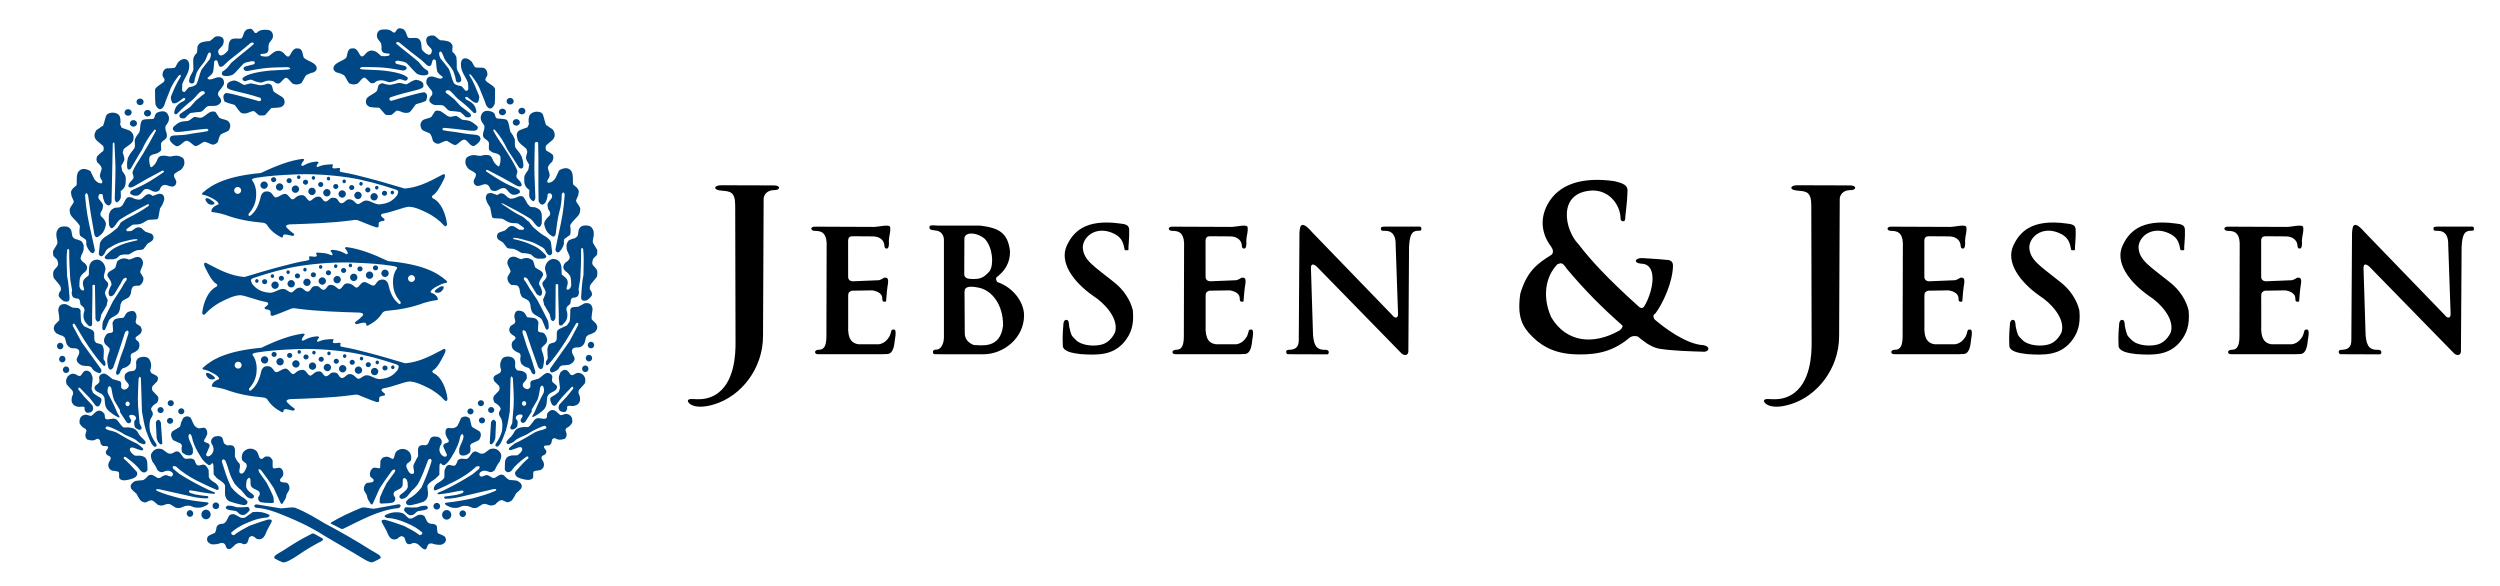 <svg enable-background="new 0 0 708 166" height="166" viewBox="0 0 708 166" width="708" xmlns="http://www.w3.org/2000/svg"><g clip-rule="evenodd" fill-rule="evenodd"><path d="m367.812 96.259.193-30.229c.074-1.465.265-2.329.912-2.338.733-.009 1.735.972 2.792 2.19l22.581 23.36c.618.933 1.68 1.03 1.638-.318l-.678-19.553c.089-2.732-1.017-3.999-2.845-3.991-.834-.077-1.299.144-1.34-.602-.025-.458.182-.578 1.092-.613l9.757-.002c.542.029.618.193.618.664 0 .54-.283.506-.849.516-1.574.024-2.445.616-2.641 4.552l-.195 29.734c-.185 1.265-1.355 1.017-1.948.441l-23.726-24.297c-.214-.246-1.858-1.858-1.916.074l.594 19.109c.284 3.37 1.35 4.218 3.699 4.115.919.063.954 1.009.405 1.282l-11.2-.042c-.477.038-.918-1.105.076-1.241 2.022.013 2.995-.713 2.981-2.811zm298.088 0 .193-30.229c.074-1.465.265-2.329.911-2.338.734-.009 1.736.972 2.793 2.19l22.581 23.36c.618.933 1.679 1.03 1.638-.318l-.678-19.553c.089-2.732-1.017-3.999-2.846-3.991-.834-.077-1.298.144-1.339-.602-.026-.458.182-.578 1.092-.613l9.757-.002c.542.029.618.193.618.664 0 .54-.283.506-.849.516-1.574.024-2.445.616-2.641 4.552l-.195 29.734c-.185 1.265-1.355 1.017-1.948.441l-23.726-24.297c-.214-.246-1.858-1.858-1.916.074l.594 19.109c.283 3.37 1.35 4.218 3.699 4.115.919.063.954 1.009.404 1.282l-11.199-.042c-.477.038-.918-1.105.076-1.241 2.022.013 2.996-.713 2.981-2.811zm-364.909 1.791c-.166-3.312.103-5.202.198-6.639.273-.872.604-.847.887-.812.449.055.648.394.72 1.896.525 2.2.489 2.475 1.76 3.653 1.726 1.875 5.633 2.026 7.729 1.345 1.697-.554 2.918-2.066 3.525-3.472 1.063-3.908-3.136-8.288-6.233-10.237-5.857-4.107-9.559-9.607-7.481-14.172 1.694-3.671 4.955-7.712 15.062-6.316 1.613.167 2.512.412 2.618 1.652.101 2.707-.266 4.716-.205 5.833.09.07-.687.169-1.048.028-.395-2.016-.741-3.308-2.611-4.415-5.022-2.761-9.114.346-9.268 3.558.098 3.736 3.172 5.393 8.712 9.855 2.968 2.258 4.818 5.333 5.466 8.102.379 4.152-.504 6.617-2.5 9.022-3.183 3.67-7.309 3.709-12.391 3.342-2.354-.279-4.668-.724-4.94-2.223zm268.053 0c-.166-3.312.104-5.202.198-6.639.273-.872.604-.847.887-.812.448.055.647.394.72 1.896.525 2.2.488 2.475 1.76 3.653 1.726 1.875 5.633 2.026 7.729 1.345 1.697-.554 2.919-2.066 3.525-3.472 1.063-3.908-3.136-8.288-6.233-10.237-5.857-4.107-9.56-9.607-7.481-14.172 1.694-3.671 4.954-7.712 15.062-6.316 1.612.167 2.512.412 2.618 1.652.101 2.707-.266 4.716-.205 5.833.09.07-.688.169-1.049.028-.395-2.016-.741-3.308-2.61-4.415-5.022-2.761-9.114.346-9.269 3.558.099 3.736 3.173 5.393 8.713 9.855 2.968 2.258 4.818 5.333 5.466 8.102.38 4.152-.504 6.617-2.5 9.022-3.183 3.67-7.309 3.709-12.392 3.342-2.352-.279-4.666-.724-4.939-2.223zm30.935 0c-.166-3.312.103-5.202.198-6.639.272-.872.604-.847.887-.812.448.055.647.394.719 1.896.525 2.2.489 2.475 1.76 3.653 1.726 1.875 5.634 2.026 7.729 1.345 1.696-.554 2.918-2.066 3.524-3.472 1.063-3.908-3.135-8.288-6.233-10.237-5.857-4.107-9.559-9.607-7.481-14.172 1.694-3.671 4.955-7.712 15.062-6.316 1.613.167 2.512.412 2.618 1.652.101 2.707-.266 4.716-.205 5.833.091.07-.688.169-1.048.028-.395-2.016-.741-3.308-2.611-4.415-5.022-2.761-9.114.346-9.268 3.558.098 3.736 3.173 5.393 8.713 9.855 2.967 2.258 4.817 5.333 5.466 8.102.379 4.152-.505 6.617-2.5 9.022-3.183 3.67-7.309 3.709-12.392 3.342-2.353-.279-4.666-.724-4.938-2.223zm-365.942-2.982.069-26.283c-.172-3.005-1.589-3.364-3.266-3.405-1.337.083-1.478-1.2-.129-1.19l16.75.071c1.469.017 4.604-.939 4.649.174.12 1.517-.341 2.239-.383 3.723.088.963.025 2.317-.622 2.232-.535.016-.622-.394-.682-1.172-.199-1.231-1.327-2.271-3.26-2.271l-5.322-.039c-1.107-.054-1.613.184-1.655 1.281l.005 10.179c0 .911.632 1.339 1.556 1.286l7.196-.298c.574-.176 1.066-.433 1.455-.713.505.029 1.262-.241 1.103 1.471-.306 1.788-.455 3.712-.56 5.203-.018.06-.441.294-.913-.004-.104-.114-.127-.33-.158-.598.103-1.428-1.137-2.205-2.831-2.481l-5.777.095c-.963.311-1.06.749-1.06 1.562l.005 8.203c-.227 4.048 1.166 5.17 2.878 5.396l5.785.017c1.453-.237 2.288-1.067 3.003-2.177.718-1.527.281-2.017 1.235-2.007.573-.063.71.842.283 3.125-.414 4.768-2.338 3.633-3.221 3.869h-18.572c-1.026-.006-1.191-1.271.396-1.278 1.759-.01 2.037-1.844 2.043-3.971zm304.785 0 .069-26.283c-.172-3.005-1.589-3.364-3.266-3.405-1.337.083-1.478-1.2-.129-1.19l16.75.071c1.469.017 4.604-.939 4.648.174.12 1.517-.341 2.239-.383 3.723.088.963.025 2.317-.622 2.232-.535.016-.622-.394-.682-1.172-.199-1.231-1.327-2.271-3.26-2.271l-5.322-.039c-1.106-.054-1.612.184-1.655 1.281l.005 10.179c0 .911.633 1.339 1.556 1.286l7.196-.298c.573-.176 1.066-.433 1.454-.713.506.029 1.263-.241 1.104 1.471-.306 1.788-.455 3.712-.561 5.203-.018.06-.441.294-.912-.004-.104-.114-.127-.33-.158-.598.103-1.428-1.138-2.205-2.831-2.481l-5.777.095c-.963.311-1.06.749-1.06 1.562l.005 8.203c-.227 4.048 1.166 5.17 2.878 5.396l5.785.017c1.453-.237 2.288-1.067 3.003-2.177.719-1.527.281-2.017 1.235-2.007.573-.063.71.842.283 3.125-.414 4.768-2.339 3.633-3.221 3.869h-18.572c-1.027-.006-1.191-1.271.396-1.278 1.762-.01 2.039-1.844 2.044-3.971zm95.392 0 .069-26.283c-.173-3.005-1.59-3.364-3.267-3.405-1.336.083-1.477-1.2-.128-1.19l16.749.071c1.469.017 4.604-.939 4.649.174.119 1.517-.341 2.239-.383 3.723.087.963.025 2.317-.623 2.232-.534.016-.621-.394-.681-1.172-.199-1.231-1.327-2.271-3.26-2.271l-5.323-.039c-1.106-.054-1.612.184-1.655 1.281l.006 10.179c0 .911.632 1.339 1.556 1.286l7.196-.298c.573-.176 1.065-.433 1.454-.713.505.029 1.262-.241 1.103 1.471-.306 1.788-.455 3.712-.561 5.203-.018.06-.44.294-.912-.004-.104-.114-.127-.33-.158-.598.104-1.428-1.137-2.205-2.831-2.481l-5.776.095c-.963.311-1.06.749-1.06 1.562l.005 8.203c-.227 4.048 1.166 5.17 2.877 5.396l5.785.017c1.453-.237 2.289-1.067 3.003-2.177.719-1.527.282-2.017 1.236-2.007.573-.063.71.842.283 3.125-.414 4.768-2.339 3.633-3.222 3.869h-18.572c-1.026-.006-1.19-1.271.396-1.278 1.762-.01 2.04-1.844 2.045-3.971zm-298.949 0 .068-26.283c-.172-3.005-1.589-3.364-3.266-3.405-1.336.083-1.477-1.2-.128-1.19l16.75.071c1.469.017 4.604-.939 4.648.174.12 1.517-.341 2.239-.382 3.723.087.963.024 2.317-.623 2.232-.535.016-.621-.394-.682-1.172-.199-1.231-1.327-2.271-3.259-2.271l-5.323-.039c-1.106-.054-1.612.184-1.655 1.281l.005 10.179c0 .911.632 1.339 1.556 1.286l7.196-.298c.574-.176 1.066-.433 1.455-.713.505.029 1.262-.241 1.103 1.471-.306 1.788-.455 3.712-.561 5.203-.018.06-.44.294-.912-.004-.104-.114-.127-.33-.158-.598.103-1.428-1.137-2.205-2.831-2.481l-5.777.095c-.963.311-1.06.749-1.06 1.562l.004 8.203c-.227 4.048 1.167 5.17 2.878 5.396l5.785.017c1.453-.237 2.288-1.067 3.003-2.177.719-1.527.281-2.017 1.235-2.007.573-.063.71.842.283 3.125-.414 4.768-2.339 3.633-3.221 3.869h-18.572c-1.027-.006-1.191-1.271.396-1.278 1.761-.01 2.039-1.844 2.045-3.971zm-126.963 1.964-.094-38.909c-.009-3.879-1.51-3.921-3.702-4.121-2.723-.125-2.401-1.545-.287-1.539l15.031.045c1.862.005 1.848 1.348-.011 1.34-2.084-.04-2.974 1.458-2.978 2.47l-.175 38.969c-.041 9.06-6.129 16.902-13.85 19.232-5.396 1.629-7.442-.189-7.433-1.049.322-1.233 3.739.656 7.675-1.595 5.723-3.271 5.824-11.962 5.824-14.843zm304.751 0-.095-38.909c-.009-3.879-1.51-3.921-3.702-4.121-2.723-.125-2.4-1.545-.287-1.539l15.031.046c1.862.005 1.849 1.348-.01 1.34-2.085-.04-2.975 1.458-2.978 2.47l-.176 38.969c-.041 9.06-6.13 16.902-13.85 19.232-5.396 1.629-7.442-.189-7.433-1.049.321-1.233 3.738.656 7.674-1.595 5.724-3.272 5.826-11.963 5.826-14.844zm-49.216-1.722c-.688-.239-1.644-.173-2.142.186-4.395 3.628-8.396 4.957-14.696 4.883-5.833-.066-9.731-1.796-12.893-4.887-3.09-2.99-4.481-5.845-3.562-12.288 1.914-6.604 5.161-8.736 8.645-10.919.468-.293 1.053-1.031.099-2.417-3.082-4.075-2.948-8.375-1.064-11.905 3.14-5.885 9.907-7.936 18.934-6.661.944.33 3.936.585 3.753 2.81-.064 3.385-.632 6.591-.656 7.863-.025 1.063-1.347.825-1.313-.079-.011-3.525-2.877-7.993-7.973-7.948-10.192.467-7.777 11.379-3.938 15.216 3.461 4.486 7.83 9.354 17.246 17.831.562.321.892.342 1.303-.126 1.337-2.079 2.944-6.467 2.257-9.565-.348-1.567-1.309-2.633-3.085-2.633-2.126-.147-1.854-1.589.23-1.589.286.047 4.196.21 7.584.571.982.244 1.202.849 1.229 1.557-.078 4.739-2.841 10.704-5.023 13.619-.654.176-.678 1.101-.083 1.729 2.544 2.192 8.861 6.983 13.739 7.195 1.937.344 1.674 1.699.312 1.865-4.265-.141-9.15-.247-13.07-.899-2.484-.609-4.262-2.137-5.833-3.409zm-4.324-3.081c-5.98-5.283-10.615-9.955-15.768-16.066-1.45-2.216-1.766-1.533-2.633-1.369-3.606 3.596-4.309 9.607-1.768 15.124 4.306 7.159 11.956 7.795 19.166 3.749.395-.212 1.033-.798 1.003-1.438zm-192.193 3.448-.001-27.721c.002-1.51-.975-2.437-1.938-2.61-1.301-.235-2.196-.109-2.172-.989.014-.512.245-.639 2.361-.471l11.994.002c5.131.65 7.873 1.862 8.476 7.323 0 3.272-1.421 5.482-3.854 7.361-.208.349-.124.761.256 1.304 4.646 1.571 7.572 5.829 7.572 9.441 0 6.391-5.754 10.979-11.472 11.016l-13.797-.016c-.527 0-.534-.521-.534-.672-.049-.385.374-.686.926-.643.767.062 2.073-.743 2.183-3.325zm5.904-1.237c.02 1.759 1.25 2.791 2.576 3.271 1.792-.026 7.56 1.332 8.272-5.603 0-5.908-3.187-9.894-6.885-10.64-2.452-.486-4.037-.43-4.037 1.165zm-.147-16.882c-.022 1.07.775 1.362 1.601 1.419 2.786.191 3.816-.208 5.563-2.149 1.296-1.861.901-6.836-1.35-9.178-2.261-1.947-5.852-2.097-5.778.038z"/><path d="m57.509 104.096c2.851-2.576 7.148-4.745 16.521-5.617 4.631-2.215 8.219-3.503 11.629-3.983.678-.044.771.194.417.584-.341.377-.428.563-.634 1.087.108.373.384.344.569.242 1.274-.708 2.199-1.058 3.823-1.169.453.023.675.308.421.505-.163.125-.408.419-.428.741-.047.404.135.337.523.182 1.441-.579 2.132-.532 3.703-.653.487.007.431.284.331.432-.168.247-.126.386-.096.533.258.344 1.033.172 1.811.079.365-.032.377.259.342.391-.057.222-.169.403.005.604.182.131.285.158.823.248 2.55.427 4.735 1.014 6.807 1.547 3.697.95 6.957 1.941 10.67 3.037 3.488-.31 6.359-1.586 10.366-3.757 1.158-.764 1.333-.027.689 1.23-.883 1.727-1.952 3.874-3.196 4.535-.325.256-.088.642.143.751 2.388 1.141 3.616 4.513 3.974 7.202 0 .915-.585.784-.871.463-1.172-1.321-2.771-2.597-4.944-3.643-1.347-.647-3.078-1.532-4.915-1.633-1.438.053-4.668 1.49-7.423 1.954-.354.094-.577.276-.513.653.264.278.394.476.833.751.377.358.064.66-.3.672-.28.009-.527.117-.807.185-.54.253-.394.539-.389 1.32-.213.423-.553.354-.865.25-1.91-.633-3.268-1.283-5.207-2.022-.669-.076-1 .005-1.715.103-5.534.755-11.952.955-17.456 1.133-.847.105-1.217.376-.841.898.903.901 1.069 1.053 2.091 1.78.237.282-.128.643-.48.584-.703-.117-1.754-.556-2.325-.364-.231.122-.295.221-.346.533-.033.465-.392.281-.568.185-1.718-.94-2.905-1.836-4.022-3.597-.361-.324-.68-.446-1.099-.484-3.734-.336-7.167-.938-10.64-2.244-.973-.284-1.727-.491-2.914-.678-.209-.032-.773-.05-1.012-.22-.02-1.116 1.185-1.721 2.063-2.081.016-.53-.734-1.17-1.939-1.771-.675-.337-1.47-.769-2.415-.905-.339-.048-.52-.32-.194-.573zm.971 1.538c.477-.118 1.004.151 1.44.509.777.444 1.031.8.929 1.097-.446.278-.971.356-1.666.002-.992-.867-.954-1.421-.703-1.608zm8.937-3.196c.545-.015 1.001.411 1.017.948s-.417.987-.962 1.003c-.544.015-1.001-.41-1.017-.948-.015-.538.418-.988.962-1.003zm4.269-1.68c1.074 1.551 1.077 3.523.951 4.764-.199 1.938-1.094 3.403-2.104 4.547-.083.328.032.586.381.585 1.292-.935 2.341-2.456 2.955-5.019.21-1.21.742-1.786 1.494-1.929.928-.083 1.357.187 1.664.508.397.396.662 1.081 1.148 1.188.954-.057 1.554-.888 2.625-1.017.965-.05 1.526 1.627 2.231 1.562.629-.019.968-1.197 2.644-1.199 1.146-.006 1.213 1.375 2.202 1.658.711-.194 1.302-1.266 2.398-1.231 1.052-.097 1.021 1.004 1.919 1.388 1.05.061 1.252-1.281 2.403-1.056 1.387-.152 1.233 1.502 2.27 1.552.995-.098 1.182-1.152 2.275-1.134 1.242.074 1.668 1.338 2.369 1.36.79-.051 1.293-1.021 2.371-1.009 1.232.032 1.943.914 3.562 1.104 2.765-.228 3.919-1.082 5.127-2.536.393-.848.617-1.337-.348-1.67-4.411-1.475-8.859-2.697-13.196-3.395-5.572-.815-10.955-1.114-15.671-.878-3.739.152-7.142.376-10.863.971-.936.22-1.207.382-.807.886zm3.221.119c.575-.016 1.057.441 1.073 1.018s-.439 1.06-1.015 1.075c-.575.017-1.057-.44-1.073-1.017-.015-.577.44-1.059 1.015-1.076zm4.384.52c.576-.016 1.057.441 1.073 1.018s-.439 1.06-1.014 1.075c-.575.017-1.057-.44-1.073-1.017s.439-1.059 1.014-1.076zm4.482.614c.576-.017 1.057.44 1.073 1.018.016.576-.439 1.06-1.015 1.075s-1.057-.44-1.073-1.018c-.016-.576.44-1.06 1.015-1.075zm4.696.631c.576-.016 1.057.441 1.073 1.018s-.439 1.06-1.014 1.075c-.576.017-1.057-.44-1.073-1.017-.017-.577.439-1.06 1.014-1.076zm4.214.382c.575-.016 1.057.44 1.073 1.018.016.576-.439 1.06-1.015 1.075-.575.017-1.057-.44-1.073-1.017s.439-1.059 1.015-1.076zm4.331.356c.575-.017 1.057.44 1.073 1.018.016.576-.439 1.06-1.014 1.075-.575.017-1.057-.44-1.073-1.017-.017-.577.438-1.06 1.014-1.076zm4.474.399c.575-.016 1.057.441 1.073 1.018s-.439 1.06-1.015 1.075c-.575.017-1.057-.44-1.073-1.017s.44-1.059 1.015-1.076zm4.57.397c.575-.017 1.057.44 1.073 1.017.017.576-.439 1.06-1.014 1.076-.576.016-1.057-.44-1.073-1.018-.017-.576.439-1.06 1.014-1.075zm-28.45-4.51c.405-.012.746.298.756.688.011.392-.312.72-.716.73-.405.012-.746-.298-.757-.688-.01-.391.313-.719.717-.73zm4.403.275c.405-.012.745.298.756.689s-.311.719-.716.73-.746-.298-.757-.689c-.011-.39.312-.718.717-.73zm4.634.44c.405-.011.745.299.756.689.011.391-.312.719-.716.73-.405.012-.746-.298-.756-.689-.012-.39.31-.718.716-.73zm4.299.647c.405-.012.745.298.756.689.011.392-.312.719-.717.73-.405.012-.746-.298-.757-.689-.01-.39.313-.718.718-.73zm4.268.564c.405-.012.746.298.756.688.011.392-.312.72-.717.73-.405.012-.746-.298-.756-.688-.01-.391.312-.719.717-.73zm4.516.3c.405-.011.745.299.756.689.011.392-.312.72-.716.73-.405.012-.746-.298-.756-.689-.012-.391.31-.719.716-.73zm4.555.67c.405-.012.746.298.756.689.011.391-.312.719-.717.73s-.746-.299-.756-.689c-.01-.392.312-.719.717-.73zm4.732.947c.405-.011.745.299.756.689.011.392-.312.72-.717.73-.405.012-.745-.298-.756-.689-.011-.39.311-.718.717-.73zm-24.289-4.365c.269-.008.496.223.504.512.008.29-.205.532-.475.54-.269.007-.495-.223-.503-.513-.008-.289.205-.532.474-.539zm4.163.198c.27-.007.496.223.504.513.008.289-.205.532-.474.539-.27.008-.496-.223-.504-.512-.008-.29.205-.532.474-.54zm4.262.213c.27-.008.496.223.504.512.008.29-.205.532-.475.54-.269.007-.495-.223-.503-.513-.008-.289.205-.532.474-.539zm4.444.762c.269-.008.496.223.503.512.008.29-.205.532-.474.54-.269.007-.496-.223-.503-.513-.008-.289.205-.531.474-.539zm4.774.699c.269-.007.496.223.503.513.008.289-.205.532-.474.539-.269.008-.496-.222-.503-.512-.008-.29.205-.533.474-.54zm4.453 1.095c.27-.007.496.223.504.513.008.289-.205.531-.474.539-.27.008-.496-.223-.504-.512-.008-.29.205-.532.474-.54zm4.407 1.374c.269-.008.496.223.503.513.008.289-.205.531-.474.539-.269.007-.496-.223-.503-.513-.008-.289.205-.531.474-.539zm15.246-23.947c-2.856-2.57-7.158-4.729-16.532-5.583-4.637-2.206-8.226-3.486-11.638-3.959-.677-.043-.77.195-.416.584.342.377.429.564.637 1.085-.108.375-.383.345-.567.243-1.276-.705-2.202-1.053-3.826-1.161-.453.025-.674.309-.419.506.164.125.408.418.429.74.048.404-.134.338-.522.182-1.444-.576-2.134-.527-3.705-.645-.487.007-.431.285-.33.432.168.246.128.384.097.533-.258.344-1.033.174-1.811.083-.365-.031-.376.259-.342.392.058.221.17.403-.004.603-.182.132-.285.159-.823.249-2.549.432-4.732 1.024-6.804 1.562-3.694.958-6.953 1.955-10.664 3.059-3.488-.303-6.363-1.573-10.374-3.736-1.16-.761-1.333-.025-.686 1.233.886 1.724 1.959 3.87 3.205 4.527.325.255.089.642-.142.751-2.385 1.146-3.606 4.521-3.959 7.211.003.915.588.782.873.461 1.169-1.323 2.765-2.603 4.937-3.652 1.344-.65 3.075-1.539 4.911-1.644 1.439.05 4.671 1.48 7.428 1.938.354.094.577.276.514.653-.263.279-.392.476-.832.752-.376.36-.062.66.301.672.28.008.528.116.809.184.539.252.395.538.391 1.318.214.422.554.353.865.249 1.909-.637 3.265-1.29 5.202-2.033.668-.078 1 .003 1.716.1 5.535.744 11.953.931 17.457 1.098.848.104 1.219.372.844.896-.901.902-1.066 1.054-2.086 1.784-.236.282.128.643.481.583.702-.119 1.753-.559 2.324-.369.231.122.295.219.347.533.033.464.392.28.568.184 1.716-.944 2.901-1.843 4.016-3.606.361-.324.679-.447 1.099-.485 3.733-.345 7.165-.953 10.635-2.267.972-.285 1.726-.494 2.913-.684.21-.033.772-.051 1.012-.222.017-1.117-1.188-1.718-2.067-2.078-.017-.529.731-1.17 1.936-1.773.674-.339 1.469-.772 2.413-.91.334-.049.514-.32.189-.573zm-.969 1.541c-.478-.118-1.005.153-1.44.512-.776.446-1.03.801-.927 1.099.446.277.972.354 1.666-.002.991-.869.953-1.422.701-1.609zm-8.944-3.178c-.545-.014-1.001.412-1.014.95-.014.537.419.986.963 1 .544.016 1-.412 1.014-.948.015-.538-.418-.987-.963-1.002zm-4.272-1.672c-1.071 1.554-1.07 3.526-.941 4.766.202 1.939 1.101 3.402 2.114 4.544.083.326-.031.584-.38.585-1.294-.932-2.346-2.452-2.966-5.013-.213-1.209-.745-1.786-1.498-1.926-.929-.081-1.357.189-1.663.512-.397.396-.66 1.082-1.145 1.19-.955-.054-1.556-.884-2.627-1.011-.965-.048-1.524 1.63-2.229 1.566-.63-.018-.97-1.195-2.646-1.193-1.146-.005-1.209 1.376-2.199 1.662-.711-.192-1.304-1.263-2.399-1.226-1.053-.095-1.019 1.005-1.916 1.391-1.05.063-1.255-1.279-2.406-1.051-1.387-.149-1.229 1.504-2.267 1.557-.994-.096-1.184-1.149-2.277-1.129-1.242.078-1.664 1.343-2.365 1.366-.791-.051-1.296-1.019-2.375-1.005-1.231.036-1.941.919-3.559 1.112-2.765-.222-3.921-1.074-5.131-2.527-.395-.846-.621-1.335.345-1.669 4.407-1.484 8.852-2.716 13.189-3.422 5.57-.827 10.953-1.136 15.669-.91 3.739.146 7.144.362 10.865.949.934.216 1.206.378.807.882zm-3.221.127c-.576-.016-1.057.443-1.072 1.019-.014.577.443 1.059 1.018 1.073.575.016 1.057-.442 1.071-1.019.015-.577-.442-1.058-1.017-1.073zm-4.383.53c-.575-.016-1.055.442-1.071 1.019-.015.576.441 1.059 1.017 1.073.575.016 1.056-.442 1.071-1.019.014-.577-.441-1.059-1.017-1.073zm-4.481.621c-.575-.015-1.056.444-1.071 1.02s.441 1.059 1.016 1.074c.576.015 1.057-.443 1.072-1.019.015-.578-.441-1.06-1.017-1.075zm-4.695.64c-.575-.014-1.056.443-1.07 1.02-.015.576.441 1.058 1.016 1.074.576.014 1.057-.443 1.072-1.02.014-.576-.441-1.058-1.018-1.074zm-4.212.392c-.576-.015-1.057.442-1.071 1.02-.016.576.441 1.059 1.016 1.074.575.014 1.057-.443 1.071-1.02.016-.577-.441-1.059-1.016-1.074zm-4.33.365c-.576-.016-1.056.443-1.072 1.019-.014.576.442 1.059 1.018 1.073.575.016 1.055-.442 1.071-1.019.014-.577-.442-1.059-1.017-1.073zm-4.474.408c-.575-.016-1.055.443-1.071 1.019-.015.576.441 1.059 1.018 1.073.575.016 1.055-.443 1.071-1.019.013-.576-.442-1.058-1.018-1.073zm-4.569.405c-.575-.016-1.056.443-1.071 1.019-.014.577.441 1.059 1.018 1.073.575.016 1.055-.442 1.071-1.019.014-.577-.443-1.058-1.018-1.073zm28.44-4.568c-.406-.01-.745.299-.755.691-.01.391.312.718.719.729.404.011.744-.299.754-.691.011-.391-.312-.718-.718-.729zm-4.402.285c-.405-.01-.746.3-.755.691-.011.392.312.718.718.729.404.01.745-.3.754-.69.012-.392-.311-.72-.717-.73zm-4.632.45c-.404-.012-.744.299-.754.689-.011.392.312.719.718.729s.746-.299.755-.69c.01-.391-.314-.717-.719-.728zm-4.298.656c-.406-.011-.746.299-.756.691-.009.392.314.718.718.729.406.011.746-.299.756-.691s-.313-.719-.718-.729zm-4.267.571c-.406-.01-.745.299-.756.691-.01.391.313.718.718.729.405.01.745-.299.756-.691.01-.391-.314-.718-.718-.729zm-4.515.309c-.406-.01-.745.301-.755.691-.01.392.313.718.718.729.406.01.745-.3.756-.691.009-.39-.314-.718-.719-.729zm-4.555.68c-.405-.01-.745.299-.754.691-.011.391.312.718.718.729.404.012.744-.299.755-.691.01-.391-.314-.719-.719-.729zm-4.728.957c-.406-.01-.745.3-.756.691-.009.392.313.718.718.73.406.01.745-.301.755-.691.01-.392-.313-.72-.717-.73zm24.279-4.415c-.27-.008-.496.224-.503.514-.008.289.207.531.475.538.27.007.496-.224.502-.514.008-.29-.204-.532-.474-.538zm-4.163.207c-.268-.007-.495.223-.503.513-.007.29.207.532.477.538.269.007.494-.223.501-.513.008-.288-.205-.531-.475-.538zm-4.261.221c-.27-.006-.495.224-.503.514-.007.29.207.532.475.538.27.008.496-.224.503-.514.007-.289-.206-.531-.475-.538zm-4.444.772c-.268-.008-.495.224-.501.512-.009.29.206.532.475.54.27.006.495-.224.503-.514.007-.29-.207-.531-.477-.538zm-4.771.708c-.27-.006-.496.224-.503.514-.007.289.206.53.475.538.27.006.495-.224.503-.514.007-.288-.207-.53-.475-.538zm-4.452 1.105c-.27-.006-.496.224-.502.514-.008.289.207.532.475.538.27.006.496-.224.502-.514.008-.289-.205-.53-.475-.538zm-4.404 1.383c-.268-.007-.494.224-.501.513-.008.289.206.532.475.539.268.006.494-.224.503-.514.006-.289-.208-.531-.477-.538zm-15.383-24.431c2.851-2.576 7.148-4.745 16.521-5.617 4.632-2.215 8.219-3.503 11.629-3.983.677-.044.771.194.417.584-.341.377-.428.563-.634 1.086.108.373.385.344.568.242 1.274-.708 2.2-1.058 3.824-1.169.453.024.674.308.42.505-.163.125-.408.419-.428.742-.047.404.135.336.523.181 1.442-.579 2.132-.532 3.703-.652.487.006.431.284.331.432-.168.246-.126.385-.096.533.259.344 1.033.172 1.811.079.365-.032.377.259.343.391-.057.221-.169.404.005.604.182.131.286.158.823.248 2.55.427 4.734 1.014 6.807 1.547 3.697.95 6.957 1.941 10.67 3.038 3.488-.31 6.36-1.586 10.366-3.757 1.158-.763 1.332-.027.688 1.231-.883 1.727-1.952 3.874-3.196 4.535-.325.255-.087.642.143.751 2.388 1.141 3.616 4.512 3.974 7.201 0 .916-.585.784-.871.463-1.171-1.321-2.771-2.596-4.944-3.643-1.346-.647-3.078-1.531-4.915-1.633-1.438.053-4.668 1.491-7.423 1.954-.354.094-.577.276-.513.654.263.278.393.476.833.75.377.359.064.66-.3.672-.279.009-.526.118-.807.185-.539.253-.394.539-.389 1.32-.213.423-.553.354-.865.25-1.91-.633-3.268-1.284-5.207-2.022-.669-.077-1 .005-1.715.103-5.534.754-11.951.955-17.456 1.132-.847.105-1.217.376-.842.898.903.901 1.069 1.053 2.091 1.781.237.282-.128.643-.48.584-.702-.118-1.754-.556-2.325-.364-.231.122-.295.22-.346.533-.032.465-.391.282-.567.185-1.718-.941-2.905-1.837-4.023-3.598-.361-.324-.68-.446-1.099-.484-3.734-.336-7.167-.938-10.64-2.244-.973-.284-1.727-.492-2.915-.679-.209-.032-.772-.049-1.011-.219-.02-1.117 1.185-1.721 2.063-2.081.016-.53-.734-1.17-1.939-1.771-.675-.337-1.47-.769-2.415-.905-.336-.048-.518-.32-.192-.573zm.972 1.538c.477-.119 1.004.151 1.44.509.777.445 1.031.8.929 1.096-.446.278-.971.356-1.666.002-.992-.865-.954-1.419-.703-1.607zm8.937-3.196c.544-.015 1.001.41 1.016.947s-.417.988-.962 1.003-1.001-.411-1.017-.948c-.014-.536.418-.987.963-1.002zm4.269-1.68c1.074 1.551 1.077 3.523.95 4.763-.199 1.938-1.094 3.404-2.104 4.548-.083.328.032.585.381.584 1.293-.935 2.341-2.456 2.956-5.019.21-1.209.742-1.786 1.494-1.928.928-.083 1.357.186 1.664.507.397.396.662 1.081 1.147 1.188.955-.056 1.554-.887 2.625-1.017.964-.05 1.526 1.627 2.231 1.562.63-.019.968-1.198 2.644-1.199 1.146-.007 1.213 1.374 2.202 1.658.712-.194 1.302-1.265 2.398-1.231 1.052-.097 1.021 1.003 1.918 1.388 1.05.061 1.253-1.282 2.403-1.056 1.387-.152 1.233 1.502 2.27 1.552.995-.098 1.182-1.151 2.275-1.134 1.243.075 1.668 1.339 2.369 1.361.79-.051 1.293-1.021 2.371-1.009 1.232.033 1.943.914 3.562 1.104 2.766-.227 3.92-1.082 5.127-2.537.393-.847.617-1.336-.348-1.669-4.411-1.476-8.859-2.698-13.197-3.395-5.571-.815-10.955-1.114-15.67-.878-3.738.153-7.142.376-10.863.971-.935.22-1.206.383-.805.886zm3.221.12c.575-.016 1.057.44 1.073 1.017s-.439 1.06-1.015 1.076c-.575.016-1.057-.441-1.073-1.018-.016-.576.439-1.059 1.015-1.075zm4.384.52c.575-.017 1.057.44 1.073 1.017.016.576-.439 1.06-1.015 1.076s-1.057-.441-1.073-1.018.44-1.059 1.015-1.075zm4.482.613c.575-.016 1.057.44 1.073 1.017.016.576-.439 1.06-1.015 1.076s-1.057-.441-1.073-1.017c-.016-.577.44-1.06 1.015-1.076zm4.696.631c.575-.017 1.057.44 1.073 1.017.016.576-.439 1.06-1.015 1.075-.576.016-1.057-.44-1.073-1.017s.439-1.059 1.015-1.075zm4.213.383c.575-.016 1.057.44 1.073 1.017s-.439 1.06-1.015 1.076-1.057-.44-1.073-1.017.44-1.06 1.015-1.076zm4.331.355c.575-.016 1.057.44 1.073 1.017s-.439 1.06-1.015 1.076-1.057-.44-1.073-1.017.44-1.06 1.015-1.076zm4.475.4c.575-.016 1.057.44 1.073 1.017s-.439 1.06-1.015 1.076c-.575.016-1.057-.441-1.073-1.018-.016-.576.439-1.059 1.015-1.075zm4.569.396c.575-.016 1.057.44 1.073 1.017s-.439 1.06-1.015 1.076-1.057-.44-1.073-1.017.44-1.06 1.015-1.076zm-28.449-4.51c.405-.011.746.298.757.689s-.312.719-.717.73-.745-.298-.756-.689c-.012-.391.311-.719.716-.73zm4.402.276c.405-.011.746.298.757.689s-.312.719-.717.73-.745-.298-.756-.689.311-.719.716-.73zm4.634.439c.405-.011.745.298.756.689s-.312.719-.717.73-.746-.298-.756-.689.312-.719.717-.73zm4.299.648c.405-.011.746.298.757.689.011.392-.312.719-.717.73-.405.012-.746-.298-.756-.689-.011-.391.311-.719.716-.73zm4.269.563c.405-.011.745.298.756.689s-.312.719-.717.73-.745-.298-.756-.689.311-.719.717-.73zm4.515.3c.405-.011.745.298.756.689s-.312.719-.717.73c-.405.012-.746-.298-.756-.689s.312-.718.717-.73zm4.556.67c.405-.011.745.298.756.689s-.312.719-.716.73c-.405.011-.746-.298-.757-.689s.312-.719.717-.73zm4.731.948c.405-.011.746.298.756.689s-.312.719-.717.73c-.405.012-.746-.298-.756-.689s.312-.719.717-.73zm-24.289-4.366c.27-.007.496.222.504.512.008.289-.205.532-.474.539-.27.007-.496-.222-.504-.512-.008-.289.205-.532.474-.539zm4.163.199c.27-.008.496.222.504.512.008.289-.205.532-.474.539-.27.007-.496-.222-.504-.512-.008-.289.205-.532.474-.539zm4.263.212c.269-.008.495.223.503.512.008.29-.205.532-.474.54-.27.008-.496-.223-.504-.512-.008-.291.205-.533.475-.54zm4.444.763c.27-.007.496.222.503.512.008.289-.205.532-.474.539-.27.007-.496-.222-.504-.512-.008-.289.206-.532.475-.539zm4.773.698c.269-.008.496.223.504.512.008.29-.205.532-.475.539-.269.008-.495-.222-.503-.512s.205-.531.474-.539zm4.454 1.096c.269-.007.495.223.503.512s-.205.532-.474.54c-.269.007-.496-.223-.504-.512-.007-.29.206-.533.475-.54zm4.406 1.374c.27-.007.496.223.504.512s-.205.532-.475.539c-.269.008-.495-.222-.503-.512-.008-.289.205-.532.474-.539zm-61.705-16.792c-.717-.787-.692-1.042.814-2.182.985-.643 1.372-.623 3.02-.769.606-.224.881-.602 1.68-1.086.653-.192 1.445.34 2.098.147.665-.092 1.659-1.137 2.49-1.58.601-.206 1.311-.262 1.586.044.22.288.811 1.278 1.034 1.565.83.462 1.398.38 2.332.823 1.001.78.943 1.905.305 2.804-.807.565-1.34.558-2.194 1.072-.5.661-.608 1.274-.839 2.111-.409.598-1.058.849-1.601.795-.545-.133-1.462-.757-2.347-.801-1.155.605-1.052.783-2.219 1.224-.805.076-1.719-1.526-2.762-1.519-1.033.227-1.656 1.616-2.826 1.563-1.234-.659-2.326-1.779-1.739-2.523.241-.917 2.276-.265 5.663-.964 1.506-.311 3.333-.445 4.856-.774.376-.312.489-.362-.147-.692-5.115.421-8.269 1.251-9.204.742zm-2.908-7.257c-.859 1.515-1.763 1.159-2.44-.318-.14-1.366-.1-2.662-.137-3.982-.151-.932 1.669-1.695 2.578-2.558.393-.911-.261-.821-.457-1.791.005-1.298.712-1.883 1.309-1.96.582-.038 1.168.023 1.7-.067.774.052.746-.683 1.415-1.665 1.437-1.504 3.002-.989 3.139.551.214 2.368-1.312 3.772-1.967 5.657-.017.58-.032 1.16-.048 1.74.065.325.294.464.69.511.463-.362.84-1.051 1.231-1.337.767-.214 1.44-.174 2.167-.918.648-1.423.749-2.527 1.37-4.026.713-.921 1.523-2.045 2.315-2.946.251-.466.415-1.028.395-1.628-.173-.466-.592-.479-.805-.002-.337.622-.497 1.313-.833 1.935-.475.87-1.651 1.86-2.407 3.469-.205.779-.56 1.483-.631 2.486-.261.938-1.554.572-1.533-.179.241-1.891 1.167-2.195 1.251-3.441.001-1.094-.145-2.032.009-3.132.287-.596.626-1.146.976-1.339.133-.646.091-1.24.173-1.887.298-.533.462-.787.973-1.06.842-.268 1.61-.41 2.383-.399.88-.369 1.246-1.231 1.982-1.369 1.502-.152 2.402.5 1.995 1.993-.241 1.062-1.286 1.313-1.505 2.223.111.923.399 1.284 1.021 1.176.612-.122 1.101-.63 1.768-1.366.336-.744-.122-2.019.812-3.058.797-.642 2.227-.167 2.936-.378.797-.304.431-2.535 2.24-2.69.789-.25 1.221.485 1.628 1.139.164-.054.453.057.57-.064.8-.823 1.77-.898 2.819-.82 1.582-.006 1.943 1.367 1.665 2.309-.355.841-.976 1.137-1.084 1.745-.129.44-.169.962-.098 1.559-.067.559-.291.867-.621.977-.606.292-.812.133-1.455.253-.285-.024-.305.424.021.585.841.144 1.09.177 1.863.116.775-.234 1.647-1.561 2.883-1.608 1.661-.096 2.041 1.714 2.896 1.64.805-.08.962-2.594 2.737-2.298 1.528-.025 1.25 1.996 1.716 2.656.674.661 2.125 1.074 2.848 1.659 1.146.857.998 2.065-.292 2.504-.766.135-1.3.438-1.935.746-.513.654-.889 1.658-1.375 2.286-.844.359-1.359.52-2.42.139-.625-.465-1.218-1.64-1.958-1.696-.817.34-1.216 1.274-1.908 1.611-1.675.125-.529-.717-2.916-.803-1.099.054-1.73.599-2.403.565-1.106-.172-1.801-.477-2.437-.801-1.08-.077-1.396.375-1.969.438-.651-.292-.769-.591-.553-.967 1.127-1.066 4.405-1.78 7.927-2.09 1.75-.154 3.416-.133 4.874-.285.761-.058.859-.401.054-.669-1.925.053-4.054.04-5.951.219-1.955.184-3.457.485-5.609.877-1.125.063-1.553-1.034-.424-1.34.83-.217 1.413-.35 2.244-.566.45-.333.496-.957-.609-.873-.801.184-1.402.209-2.221.62-1.089 1.076-2.244 2.531-3.02 3.141-.984.505-2.158.584-2.886.269-.338-.172-.384-.41-.198-1.072.602-.338 1.103-.75 1.599-1.264.151-.326.774-.892.927-1.219 2.233-1.956 4.31-3.502 6.301-5.227.306-.528-.198-.685-.777-.416-2.034 1.737-4.118 3.398-6.229 5.034-.501.53-1.08.959-1.58 1.488-.466.305-.901.355-1.187-.089-.142-.446-.283-.893-.424-1.34-.365-.327-.566-.264-.907.147-.067 1.032-.157 2.191-.355 3.075-.413.721-.886 1.038-1.359 1.404-.373.198-.131.563.378.622.952.001 1.858-.679 2.662-.625 1.396-.067 1.617 1.41 1.349 2.142-.482.753-.748 1.145-1.31 1.771-.288.39-.419.916-.125 1.418.651.595.827 1.295.669 1.704-.968 1.515-2.271.939-3.601 1.124-1.016.332-1.007 1.191-2.121 1.628-1.265.087-1.773.18-2.959.343-.466.362-1.127 1.007-1.563 1.471-.965.174-1.862-.094-1.397-1.172 1.136-.837 1.756-1.153 2.892-1.99.594-.628 1.111-1.278 1.706-1.907.788-.602 1.572-1.357 2.413-1.883.144-.563-.027-.667-.675-.74-.784.04-1.679 1.547-2.715 2.477-1.45 1.139-3.02 2.456-4.456 4.023-.618.262-.914-.175-.685-.88.366-1.644 1.509-2.3 2.721-2.877.528-.418.395-1.048-.338-.674-1.291 1.034-1.997 1.614-2.927 1.345-.238-.411-.608-1.122-.428-1.926.888-2.225 1.56-3.678 2.729-5.575.09-.534-.076-.656-.493-.373-.871 1.12-1.689 2.262-2.349 3.703-.607 1.728-1.323 3.159-1.854 4.912zm17.853-5.116c-.265-1.031.158-1.754 2.023-2.057.924.156 1.695.716 2.63 1.245.64.086 1.235-.356 2.168-.412.667.135 1.305.304 1.973.439.63.229 1.61.021 2.75-.385.616.124 1.069.336 1.169.736.061.357.293.973.355 1.331.518.798 2.346 1.362 2.964 2.19.521 1.158.188 1.922-.796 2.418-1.024.218-1.727.199-2.722.253-.596.632-1.157 1.362-1.751 1.994-.558.173-1.188.149-1.751.061-.419-.374-.972-.809-1.39-1.181-1.304-.005-1.801.982-3.477.579-.747-.31-1.392-1.676-2.048-2.349-1.02-.283-1.938-.502-2.829-.92-.558-1.315-.433-2.067.435-2.451 1.163.093 2.842.587 4.78 1.081 1.494.379 3.107.849 4.607 1.271.479-.1.743-.375.334-.965-5.493-1.815-8.835-1.991-9.424-2.878zm-20.713 12.081c-1.356 1.588-2.484 3.44-3.4 5.485-1.062 1.626-2.047 3.501-3.086 5.221-.399.576-1.011.588-1.126-.247-.063-.936-.018-1.822.252-2.698.559-1.184.981-1.64 1.74-2.599.463-.661.051-1.977.183-2.57.351-.814.64-1.239 1.254-2.006.442-1.054.079-2.413.802-3.436.846-.559 3-.149 3.306-.508.506-.386-.043-1.625 1.836-1.955 1.237-.3 2.109.152 2.468 1.604.212 1.491-1.015 2.152-1.022 2.812 0 1.087.325 1.263.421 2.012.069.512 0 1.064-.378 1.332-.62.445-1.069.795-1.253 1.226-.078.62.122 1.672-.048 2.083-.329.309-.555.492-.989.717-.963.364-1.622.229-2.222 1.041-.293 1.024.124 2.908.433 2.946.411-.084 1.311-1 1.603-1.774.334-.886.544-1.158 1.012-1.402.83-.146 1.349-.176 2.189.057.77.215 1.524-.173 2.253-.175 1.612.076 2.331.901 2.309 1.39.294 1.217-.361 2.025-.908 2.611-.645.39-1.882.976-1.964 1.386-.108.839.472 1.183.642 1.891.057.883-.351 1.293-.967 1.491-.794-.021-1.25-.238-1.894-.458-1.204-.162-1.518.559-1.925 1.479-.393.443-1.107.573-1.797.323-.531-.249-1.313-.753-1.853-.684-1.04-.058-1.093 1.214-2.447 1.871-1.128.193-1.565-.156-2.117-.486-.114-.302-.159-.643.341-.978 1.76-.82 3.488-1.57 5.086-2.558 1.281-.792 2.594-1.609 3.843-2.491.461-.336.163-.721-.345-.484-1.34.757-2.694 1.421-3.992 2.134-1.339.737-2.626 1.524-4.01 2.306-.7.33-1.073.318-1.263.207-.188-.111-.36-.309-.083-.933.363-.755 1.361-1.331 1.309-1.826.074-.566-.266-.875-.294-1.436.29-1.237 1.831-3.388 3.005-5.316 1.225-2.013 2.448-4.214 3.561-6.341.259-.512-.313-.629-.465-.264zm-10.56 20.422c.395-.136.745-.482 1.051-1.041.231-.698.084-1.448.064-2.17.778-.581 1.524-1.211 1.425-3.029.082-.762.119-1.29-.989-2.693-.086-.479-.172-.958-.256-1.438.295-.586.659-.987.886-1.759-.012-.825-.328-1.389-.49-2.083.062-.314.222-.568.285-.884.64-.701 2.271-1.399 2.665-2.44.297-1.129.15-2.045-.96-2.803-.679-.269-1.411-.536-2.256-.804-.153-.308-.306-.616-.458-.926.117-.567.154-1.159.02-1.808-.167-1.815-3.066-2.002-3.912-.83-.444.922-.88 3.608-1.143 3.024-.595.456-1.097.845-1.665 1.174-.83 1.181-.687 2.164.055 2.962.688.559 1.121.969 1.809 1.528.278.443.215 1.05.022 1.475-.666.403-1.177.956-1.676 1.434-.296.66-.277 1.09.006 1.73.566.467 1.137 1.121 1.266 1.663-.086.812-.403 1.159-.519 2.128.022.415.192.804.642 1.443.184.745-.15.906-1.029.579-.519-.284-.863-.576-1.226-1.119-.356-.736-.712-1.474-1.07-2.211-1.458-.806-2.494-.771-3.241-.004-1.092 1.036-.308 3.897-.824 4.172-.776.637-1.188.901-1.459 1.769.059.385.118.769.176 1.152.254.499.382.969.636 1.468-.007.714-.836 1.172-1.175 2.337.05.553.012 1.127.481 1.834.811 1.009 1.725 1.614 2.422 2.852-.04.844-.257 1.668.039 2.716.491.396 1.074.694 1.564 1.091.406.369.102 1.133.259 1.635.27.707.535 1.256 1.114 1.891.715.698 1.029.233 1.286-.398-.626-3.306-1.529-6.626-2.105-9.924-.334-1.912-.543-3.831-.689-5.723.255-.917.577-.643.843-.054.27 1.677.484 3.418.755 5.094.338 2.088.736 4.114 1.073 6.202.253.563.576.963 1.376.251.706-.488 1.376-1.13 1.793-2.869.256-.781-.202-1.708-1.375-2.78-.196-.382-.098-.77.04-1.158.351-.367.529-.854.535-1.46.421-.821-1.199-1.952-1.283-2.565.003-1.019.603-1.299 1.26-.831.035.937.289 1.694.644 2.368.973 1.154 1.425.635 1.836-.124.108-5.592.248-11.186.355-16.778.252-.426.397-.288.481.069.044 2.148.261 4.584.276 6.957.021 3.151-.172 6.217-.194 8.572-.002.474.137.888.554 1.136zm-1.487 7.3c-.222-.025-.404-.211-.695-.96-.062-.964-.079-1.534-.052-2.502.198-1.556.861-1.933 1.64-2.313.325-.009.827-.113 1.153-.123.355.037.627-.247 1.024-.547.335-.648.692-1.188 1.029-1.837.259-.464.823-.698 1.779-.366.613.341 1.263.542 1.97.541.608.026 1.198-.658 1.794-1.2.443-.321.922-.462 1.481-.213.188.124.375.247.562.368.576-.172 1.061-.415 1.637-.587 1.094-.098 1.609.292 1.642 1.52-.281 1.266-.743 1.871-1.217 2.637-.079.742-.288 1.29-.367 2.03-.095.785-.228 1.007-.676 1.032-.794.084-1.358.072-2.118.137-1.054.25-1.309.954-2.756 1.241-.689.164-1.172-.003-1.897.18-.471.397-1.122.744-1.592 1.141-.327.332-.084.489.16.681.352-.039.762-.026 1.115-.064.374-.309.894-.549 1.268-.857.707-.355 1.179-.194 1.616.04.335.332.758.66 1.094.993.616.252 1.139.347 1.755.601.689.513.775 1.534.015 2.079-.376.238-.752.476-1.128.714-.382.507-.764 1.016-1.147 1.525-.711.433-1.647.126-2.21.481-.738.205-1.406.878-2.082 1.069-.602-.013-1.408-.092-2.358.206-.402.352-.609.536-1.01.889-.507.141-.903.316-1.56.247-.921-.041-1.403.232-1.786-.419-.096-.436.773-1.062 1.337-1.661.595-.586 1.418-1.135 2.422-1.59 1.289-.687 3.229-1.22 5.436-1.687.088-.254.055-.121-.044-.32-1.339-.062-2.842.441-4.278.78-1.248.306-2.351.962-3.356 1.545-.485.208-.766.474-1.06.773-.187.417-.482.819-.668 1.236-.575.616-1.051.786-1.48-.135.126-1.07.22-2.029.345-3.099.267-.769.991-1.512 1.672-1.897 1.226-.694 2.121-1.503 3.244-2.387.332-.398.75-1.069.992-1.574.728-.422 1.359-.933 2.097-1.289 1.996-.963 3.851-2.053 5.7-3.328.305-.254.328-.688-.36-.446-2.693 1.44-5.107 2.6-7.723 4.271-.946.787-1.535 2.432-2.359 2.444zm8.072-36.724c.556-.016 1.023.391 1.037.905.015.514-.428.946-.985.961-.556.016-1.022-.391-1.037-.905-.014-.514.429-.946.985-.961zm2.116 3.209c.556-.016 1.022.391 1.037.905.015.515-.429.946-.985.962s-1.022-.391-1.037-.905c-.014-.515.429-.946.985-.962zm-5.506-.203c.556-.016 1.022.391 1.037.905s-.428.946-.985.961c-.556.016-1.022-.391-1.037-.905-.014-.514.429-.945.985-.961zm1.51 3.089c.556-.016 1.022.391 1.037.905.014.515-.429.946-.985.962s-1.022-.391-1.037-.905c-.014-.514.429-.946.985-.962zm-18.056 50.385c.029 1.039-.615 1.19-1.568.939-.613-.355-1.42-1.092-1.526-1.577.031-.616.14-.962.551-1.402.154-.484.126-1.019-.228-1.553-.594-.751-1.162-1.383-1.757-2.134-.133-.53-.174-1.185-.072-1.7.225-.732.675-.903 1.022-1.404.231-.407.629-.468.022-2.065-.479-.456-.549-.542-1.029-1-.096-.503-.171-1.102-.075-1.447.363-.691.687-1.099 1.049-1.792.318-.407.105-1.204-.06-1.915-.094-.66-.167-1.439.141-2.041.447-.854.883-1.133 1.894-1.176 1.316-.056 1.772.44 2.121 1.127.101.552.201 1.104.302 1.655.147.358.458.554.793.777.599.133 1.151.293 1.755.59.544.689.747 1.228.663 1.805.099 1.465-.946 2.074-.863 3.285.32.633.743.933 1.181 1.184.997 1.001.673 1.81.185 2.347-.722.546-1.422 1.215-1.559 1.872-.164.816-.164 1.602-.161 2.412.13.386.287.754.665 1.004.499.199.69.017.676-.339-.098-.445-.313-.91-.34-1.334-.105-.911.284-1.526 1.073-2.086.167-.068.421-.423.59-.493.065-.705-.006-1.241.06-1.946.094-1.587.943-2.474 2.464-2.467 1.547.301 2.095 1.68 2.213 2.609-.062.813-.571 1.66-.444 2.489.265.703.779.998 1.134 1.509.156.469.022.683-.104 1.11-.303.584-.587.907-.766 1.725.155.758.508 1.408.786 1.968-.028.533-.245 1.001-.272 1.535-.527.91-1.055 1.82-1.582 2.731.014.511-.302.981-.288 1.493-.499.513-.84.738-1.312-.402-.009-3.306-.144-6.181-.151-9.486-.173-.185-.506-.27-.709.044.044 3.835-.138 7.205-.094 11.042-.141.73-.593.434-.846.484-.784-.746-1.278-1.239-1.499-2.096-.209-.864-.064-1.715.203-2.378-.096-.402-.062-.335-.159-.736-.262-.228-.694-.642-.955-.868-.149-.354-.139-.947-.29-1.348-.09-.148-.274-.32-.575-.438-.445.149-.852-.104-1.307-.332-.156-.253-.321-.632-.357-1.142-.03-.298.127-.601.098-.899-.176-.975-.327-1.976-.503-2.952-.185-2.786-.312-5.528-.304-8.322-.089-.459-.328-.497-.583-.072-.267 2.421-.058 4.238-.023 7.334.461 1.954.586 4.876.72 6.272zm12.594-.994c-.392.399-.915.647-1.204.452-.193-.129-.373-.463-.345-1.111.126-.642.367-1.286.774-1.941.094-.279.041-.662-.159-1.147-.312-.502-.623-1.005-.935-1.509-.06-.381.039-.768.477-1.165.515-.392 1.169-.657 1.708-1.104.34-.756.288-1.177.628-1.935.483-.405 1.03-.715 1.81-.771.438.008 1.074.11 1.377.339.721-.018 1.271-.435 1.988-.668 1.273-.282 1.925.393 2.1 1.567-.049 1.055-.743 1.809-.81 2.709.29.482.579.965.869 1.447.168.969-.285 1.754-1.041 2.324-.574.016-1.15.006-1.613.153-.395.148-.525.513-.694.942-.032.406-.143.788-.174 1.193-.202.41-.398.981-.871 1.211-.658.386-1.137.502-1.685 1.021-.165.431-.386.727-.416 1.154-.044.716-.189 1.571-.611 2.164-.786.914-1.839.951-2.596 1.919-.439 1.014-.548 1.402-.987 2.417-.233.678-.706.61-.926-.001.023-.704-.007-1.435.231-2.091.866-1.901 1.892-3.806 2.836-5.708.773-1.194 1.547-2.388 2.322-3.583.445-.799.891-1.626 1.484-2.361.172-.624-.156-.941-.939-.305-.51.76-.552 1.079-1.062 1.839-.483.869-1.05 1.683-1.536 2.549zm3.144 10.634c-.601 1.831-1.175 3.656-1.788 5.46-.523 1.545-1.091 3.072-1.605 4.639-.52.671-1.003.841-1.405-.09-.168-.784-.308-1.572-.257-2.359.158-1.149.406-1.709.635-2.384.092-.398.018-.756-.216-.866-.374-.458-.992-.806-1.202-1.269-.336-.887-.099-1.438.441-2.347.393-.51.858-.504 1.302-.558.581-.08.747-.369.657-.873-.061-.681-.079-1.26-.141-1.939.25-.628.464-1.118 1.394-1.253.673-.164 1.103-.095 1.673-.214.382-.144.565-1.408 1.521-1.707 1.653-.596 1.945.193 2.196 1.026.1.698-.177 1.22-.244 1.817.069.212.077.446.312.652.385.184.691.409 1.038.633.635.98.375 1.543.059 2.045-.416.371-.832.679-1.249.947-.199.285-.32.404.022.842.304.247.756.594.836.951.218.762-.037 1.644-.487 1.979-.48.413-.78.613-1.347.82-.457.162-.641.487-.584 1.191.245.608.003 1.459-.15 1.871-.668.771-1.226 1.066-2.074 1.238-.491.426-.676.796-.838 1.326-.508.777-1.102.687-1.079-.186.604-2.022 1.113-4.055 1.923-6.045.646-1.59.995-3.289 1.587-4.923.14-1.004-.328-1.047-.93-.424zm-6.125 9.509c-1.332-1.277-2.943-3.54-4.104-5.205-1.505-2.162-2.612-4.175-3.976-6.423-.337-.438-.792-.314-.614.391.896 1.617 1.597 2.977 2.491 4.593 1.879 2.57 3.682 5.143 5.56 7.712.14.586-.04 1.074-.661 1.042-.863-.294-1.557-.671-1.883-1.226-.145-.294-.174-.511-.918-.732-.637-.024-1.108-.053-1.991-.183-1.028-.454-1.714-1.263-1.447-2.019.157-.452.449-.796.605-1.247.216-.865-.026-1.436-.937-1.574-.47-.093-.711.014-1.182-.08-.663-.125-1.3-.783-1.486-1.425-.119-.466-.195-.802-.315-1.268-.129-.388-.327-.53-.79-.816-.565-.12-1.25-.406-1.767-.733-.608-.629-.956-1.342-.385-2.355.414-.416.828-.833 1.241-1.25.158-.778-.182-1.955-.274-2.935.188-1.52 1.051-1.838 2.275-1.643.584.346 1.184.597 1.766.942.426.01.872.094 1.297.103.652.004 1.109.498.983 1.119.095 1.063-.007 1.834.219 2.95.308.375.467.735.774 1.11.689.322 1.301.572 1.99.894.566.204.97.722.896 1.339.016.555.031 1.108.047 1.662.112.38.255.591.586.854.428.095 1.119.237 1.57.519.244.377.493.961.521 1.605.004.917-.093 1.536-.089 2.453.353.521.549.84.568 1.406-.076.481-.229.633-.57.42zm-6.656 6.337c-.475-.311-.5.024-.463.454.604.681 1.117 1.402 1.721 2.082.729.822 1.551 1.606 2.281 2.427.344.896.185 1.533-.496 1.897-.471.158-.813.219-1.255.097-.113-.132-.379-.427-.438-.597-.103-.335-.088-.425-.039-.711-.008-.221-.146-.395-.815-.379-.577.147-1.241.124-2.037-.274-.582-.413-.75-.855-.839-1.279-.022-.707 0-1.132.315-1.714.178-.336.154-.807-.07-1.229-.526-.56-1.133-1.25-1.661-1.81-.305-1.033-.125-1.657.375-2.316.617-.591 1.305-.886 2.142-.537.298.163.595.326.892.488.246.025.41-.019.652-.147.243-.434.669-1.006.976-1.218.791-.376 1.34.006 1.858.535.185.521.483 1.058.482 1.563-.131.982-.189 1.962-.319 2.943.131.351.263.702.394 1.053.785.7 1.445 1.048 2.125 1.444.347.22.326.631.213 1.067-.101.386-.269.8-.445 1.066-.474.505-.86.392-1.207-.002-.553-.738-1.125-1.518-1.714-2.183-.859-.967-1.769-1.75-2.628-2.72zm21.537 15.753c.494.844-.211 1.056-.688.752-.792-.809-1.06-1.572-2.132-4.378-.554-1.721-.867-3.74-1.17-5.43-.119-3.12-.18-6.242-.3-9.364-.165-.691-.387-.686-.669.019-.071 2.582-.297 5.188-.136 7.801.175 1.646.27 3.234.443 4.88.186.38.372.759.558 1.138.068.418-.148.624-.555.688-.563-.08-.992-.378-1.363-.778-.181-.645-.197-1.088-.17-1.638.15-.241.319-.465.49-.63.051-.219.028-.415-.096-.688-.315-.331-.604-.557-1.328-.521-.391.023-.544.221-.462.588.202.363.32.496.522.858.146.628-.527 1.406-1.305.624-.699-1.038-1.141-1.812-1.841-2.85-.005-.192-.011-.384-.016-.577-.552-.929-1.105-1.858-1.659-2.788-.45-1.178-.551-2.323-.807-3.487-.333-.54-.619-.712-.921-.07-.141.556-.201.941-.033 1.587.583 1.002 1.117 2.208 1.636 3.227.553 1.083.706 1.916 1.594 3.269.292.39-.314.404-.425.253-1.08-.537-2.017-1.22-2.903-2.072-.38-.504-.605-.962-.693-1.528-.017-.608-.17-1.271-.188-1.881-.277-.678-.673-1.088-1.351-1.345-.455-.21-.853-.408-1.209-.783-.309-.5-.38-.822-.015-1.239.328-.265.675-.589 1.001-.855.261-.348.161-.927.042-1.586.233-.783.981-1.162 1.764-.983.817.384 1.391 1.065 2.073 1.511.629.223 1.138.293 1.767.516.456.066.668.341.676.934-.023.322-.064.623.01 1 .337.434.619.63 1.145.486.676-.265.988-.633.993-1.113.059-.763-1.126-1.146-1.189-2.14-.011-.826.077-1.188.694-1.539.506-.404 1.227-.402 1.903-.485.342-.205.477-.328.656-.844.109-.454-.018-1.116-.004-1.53.134-1.16.936-1.49 1.92-1.592 1.694-.038 1.903.744 2.196 1.477.285.876.15 1.575-.092 2.205-.015.364.082.658.371.959.421.213.843.427 1.264.639.751.476.607 1.078.279 1.75-.424.3-.761.832-1.185 1.132-.361.54-.324.951-.073 1.472.462.548.978.957 1.44 1.505.391.746.115 1.359-.168 1.861-.471.286-1.017.633-1.387 1.128-.31.41-.405.638-.203 1.031.311.392.492.925.336 1.328-.21.471-.366.805-.655 1.238-.345 1.116-.265 2.264-.097 3.415.49 1.558.983 2.355 1.715 3.443zm-8.083-11.926c.329-.01.605.282.616.649.01.367-.25.674-.578.684-.329.009-.605-.283-.616-.65-.01-.366.249-.674.578-.683zm-19.103-16.639c.499-.014.918.396.933.911s-.381.947-.881.961c-.499.014-.918-.395-.933-.91-.014-.515.382-.947.881-.962zm.608 3.703c.499-.015.918.395.933.91.015.516-.381.947-.88.962-.499.014-.918-.396-.933-.911-.015-.516.381-.948.88-.961zm1.067 3.004c.499-.014.918.395.933.91.015.516-.381.948-.88.962s-.918-.396-.933-.911c-.016-.515.38-.947.88-.961zm25.442 15.83c.443-.95.915-.954 1.414-.012.106 1.462.213 2.925.32 4.388.035.547.069 1.096.103 1.644-.21.234-.539.395-.763.021-.297-.266-.599-.666-.834-1.538-.12-1.539-.121-2.965-.24-4.503zm4.207-6.274c.482-.013.887.358.9.825.013.468-.37.86-.853.874-.482.014-.887-.357-.9-.825-.012-.467.37-.86.853-.874zm2.976 2.3c.482-.014.887.358.9.825.013.468-.37.86-.853.874-.482.014-.887-.357-.9-.825-.013-.467.37-.86.853-.874zm-5.862-.347c.482-.014.887.358.9.825.013.468-.37.86-.853.874s-.887-.357-.9-.825c-.013-.467.37-.86.853-.874zm2.686 3.046c.483-.013.887.358.9.825.013.468-.37.86-.853.874s-.887-.357-.9-.825c-.012-.467.371-.86.853-.874zm-7.902 7.357c-.417-.126-.927-.316-1.276-.682-.834-.875-2.242-1.234-3.546-1.875-1.207-.776-2.507-1.467-4.293-2.186-.259-.041-.503-.166-.764-.207-.358.104-.484.408-.482.681.378.2.701.336 1.152.487.686.077 1.53.415 1.984.598 2.042 1.221 3.879 2.274 5.847 3.156.48.391 1.22.866 1.546 1.263.369.376.045.69-.379.627-.809-.207-1.5-.51-2.25-.763-.568-.167-.99-.009-1.003.559.095.551.349.9 1.297 1.629.689.244 1.484-.095 2.19.21.899.16 1.255.838 1.393 1.39.136.963.069 1.705.127 2.564-.332.552-1.007 1.072-1.909.22-1.006-1.41-2.374-2.558-4.069-3.782-.394-.368-.957-.181-.702.35 1.156.93 2.224 2.143 3.302 3.326.705.611.622 1.275-.101 1.929-1.025.55-2.091.762-3.172.866-.881-.106-1.261-.305-1.382-.796-.009-.324-.006-.755-.015-1.079.013-.467-.15-.635-.78-.718-.403-.05-.822-.099-1.243-.179-.615-.266-1.061-.756-1.047-1.688.102-.549.284-.918.572-1.334.274-.443.102-.966-.335-1.114-.596-.163-.978-.617-.938-1.162.07-.323.271-.52.46-.763.359-.482.305-.891-.506-.889-.258-.01-.517-.02-.776-.027-.372-.247-.596-.499-.648-.76-.026-.291-.144-.596-.202-.901-.241-.214-.445-.463-.849-.332-.366.173-.682.376-1.119.417-.599.055-1.12-.128-1.64-.243-.298-.395-.623-.766-.479-1.493.075-.244.149-.489.222-.735.141-.262.008-.518-.167-.773-.59-.294-1.091-.532-1.703-1.551-.172-1.426.345-2.253 1.542-2.478.488-.036.931.165 1.306.284.274-.008.452.122.671-.103.649-.472 1.071-1.274 1.898-1.313.613-.111 1.177.319 1.624.933.078.403.121.723.132 1.127.257.333.468.424.799.396.564-.064 1.109-.161 1.671-.226.73.119.999.367 1.375.922.467.538.766 1.167 1.444 1.592.711.045 1.341-.122 2.011.077 1.072.151 1.546.617 1.889 1.111.273.479.481.882.858 1.327.502.504.922.812 1.415 1.5.178.497-.158.958-.952.611zm9.583 6.408c-.642-.135-1.247-.231-.734.703.599.486 1.197.973 1.797 1.46 2.749 1.722 5.45 3.178 8.119 4.448.591.247 1.184.493 1.777.741.202.208.167.271-.119.426-1.006-.071-1.782-.194-2.742-.328-.845-.116-1.827-.338-2.67-.481-.408-.062-.816-.122-1.224-.182-.272.005-.431.025-.477.185-.078.272.14.346.318.539.791.242 1.516.5 2.409.582.827.138 1.735.248 2.562.322.353.258.186.44-.056.612-2.078.098-4.171-.401-6.262-.903-2.477-.555-4.953-1.109-7.43-1.663-.637-.088-.822-.033-.834.073-.031.255.082.291.238.411 2.051.902 4.219 1.476 6.435 2.06 2.485.505 5.072.916 7.563 1.146.69.058.757.307.2.749-.524.31-1.071.562-1.883.743-.951.081-1.748.057-2.499-.321-.597-.323-1.266-.206-1.882-.102-.402.155-.805.31-1.206.465-.394.104-.824.17-1.507-.029-.522-.333-.872-.541-1.396-.873-.263-.165-.75-.22-1.183-.095-.367.105-.653.249-1.021.355-.483.097-1.009.002-1.54-.252-.355-.325-.592-.627-1.066-.937-.272-.223-.683-.289-.984-.229-.448.216-.831.364-1.28.581-.554.017-1.049-.234-1.478-.605-.463-.608-.788-1.255-1.129-1.881-.49-.442-.981-.819-1.42-1.326-.531-.93-.018-1.64.995-2.222.854-.233 1.546-.16 2.363-.309.591-.305 1.07-.868 1.499-1.311.454-.264.926-.198 1.319-.037.402.252.814.492 1.216.745.326.065.536.06.781-.046.351-.267.704-.481 1.058-.642.271-.125.593-.148.828-.062.434.12.701.351 1.131.365.391-.039.63-.351.573-.769-.072-.453-.54-.678-1.063-.868-.521-.078-.968.021-1.448.223-.652.317-1.236.209-1.881-.418-.317-.796-.764-1.584-1.399-2.371-.299-.723-.574-1.444-.388-2.183.836-1.545 1.955-1.722 3.189-1.348.476.347.952.692 1.427 1.038.371.262.778.207 1.243.179.341-.201.736-.365 1.076-.566.605-.177 1.032.08 1.378.537.359.493.529.715.89 1.208.232.208.418.234.648.323.367-.094.793-.019 1.162-.113.585-.024 1.084.221 1.296.521.106.392.264.704.504 1.171.279.148.253.188.532.335.416-.083.96-.222 1.377-.306.844.094 1.236.894 1.572 1.601.019.671.038 1.342.056 2.014.429.833 1.198 1.214 1.912 1.672.484.371.803.911.874 1.293.03.437-.061.643-.533.604-1.96-.811-3.896-1.728-5.822-2.712-2.128-1.121-4.076-2.352-5.761-3.94zm3.556-8.71c-.006.59.186 1.144.435 1.688.296.785.881 1.659.825 2.344.125 1.006-.186 1.531-1.056 1.552-.758.015-1.396-.291-2.045-.915-.117-.719-.201-1.305-.012-1.604-.007-.411-.118-.855-.771-1.013-.606-.307-1.146-.506-1.751-.812-.501-.831-.851-1.654-.166-2.475.651-.391 1.303-.781 1.954-1.173.215-.108.378-.565.45-1.18.213-.443.38-.885.593-1.328.741-.775 1.642-.669 2.211-.095.295.737.621 1.378 1.028 2.16.453.476.814.68 1.216.774.515-.046.917-.139 1.434-.186.811.148.997.932.985 1.752-.245.736-.462 1.15-.797 1.597-.141.25-.137.475.02.679.343.137.686.273 1.029.41.469.22.449.661.352.979-.305.705-.639 1.443-.941 2.149.022.484.315.607.789.529.523-.246.964-.616 1.221-1.365.202-.557.075-1.09-.145-1.715-.461-.49-.517-1.07-.383-1.574.337-.673.822-1.057 1.522-1.015.603-.146 1.001 0 1.362.204.533.412.466 1.511.78 1.875.295.201.478.295.775.498.516.001.952-.108 1.419.023.422.067.783.499.843 1.225-.048.616.017 1.245-.03 1.862.262.706.579 1.397 1.267 2.007.212.407.208.761.146 1.156-.066.536-.222.742-.126 1.37.269.344.549.467.915.268.524-.294.858-1.139 1.157-1.896.018-.362-.01-.596-.202-.903-.38-.281-.759-.515-1.111-.954-.202-.822-.104-1.473.296-2.182.817-.972 1.72-1.181 2.704-.966 1.054.333 1.374.885 1.526 1.432.106.353.308.75.416 1.104.28.272.564.45.877.17.255-.105.426-.397.682-.501.564-.143 1.057-.059 1.291.025.436.31.668.659.851.979.001.615.001 1.231.003 1.848.005.266.153.422.449.473.419-.011.896-.2 1.316-.212.926-.011 1.525 1.219 1.137 2.343-.312.412-.458.52-.77.934-.11.311-.073.475.281.772.504.131 1.1.132 1.62.216.581.442.764.82.73 1.798-.151.554-.649 1.037-.888 1.77-.059 1-.637 1.505-.972 2.179-.204.322-.413.328-.63.018-.654-1.424-1.308-2.848-1.96-4.271-1.07-1.683-2.335-3.383-3.614-5.1-.828-.516-.776-.181-.553.549.755 1.031 1.432 2.066 2.188 3.099.785 1.435 1.318 2.66 1.869 3.917.11.579.091.924.14 1.49-.063.193-.232.274-.506.308-.905-.089-1.632-.009-2.459-.147-.895-.017-1.54-.358-1.491-1.416.122-.247.29-.494.413-.74.167-.366.058-.832-.322-1.139-.494-.294-.982-.461-1.475-.755-.328-.207-.658-.544-.735-.967-.015-.534-.03-1.037-.045-1.57-.328-.661-.361-.503-.802-.124-.465.519-.361 1.404-.438 2.119.052.534.376 1.093 1.178 1.717.393.232.774.56.994.814.188.509-.017.766-.553.957-.571-.078-1.034-.205-1.571-.703-.452-.556-.967-1.141-1.418-1.694-.707-.519-1.199-1.11-1.777-1.717-.525-.849-1.224-1.991-1.823-4.111-.306-1.074-.569-1.72-.932-2.616-.501-.411-.873-.441-.958.366.746 2.393 1.392 4.599 2.587 7.155.941 1.183 1.971 2.052 3.117 2.845.577.254 1.056.613 1.522 1.253.145.508-.205 1.314-1.694.929-1.482-.333-2.146-.528-3.495-.993-.651-.376-1.166-1.133-1.163-2.414.013-.682.025-1.363.039-2.044-.375-.988-1.978-1.689-2.384-2.12-.284-.333-.567-.665-.851-.997-.024-.858-.048-1.717-.072-2.574-.056-.505-.224-.823-.545-.47-.254.419-.699.489-.925.316-.879-.585-1.434-1.221-1.93-1.938-1.706-2.64-2.463-4.571-2.739-6.145-.296-.614-.594-1.044-.928-.167zm.398 21.087c.51-.015.938.402.954.928.015.525-.39.965-.9.979-.511.015-.939-.402-.954-.928-.015-.525.39-.966.9-.979zm7.332-2.183c.524-.015.963.401.978.926.015.524-.4.964-.925.979s-.963-.401-.978-.926c-.014-.525.401-.964.925-.979zm-2.794 2.058c.72-.02 1.324.573 1.345 1.321s-.549 1.374-1.269 1.395c-.72.02-1.324-.573-1.345-1.321s.549-1.375 1.269-1.395zm5.821-.928c.15-.217.395-.239.683-.21.801-.031 1.513.212 2.2.439 1.072.07 2.14.029 3.208-.09.401.257.474.582.5.916-.443.592-.924 1.027-1.438 1.306-.521.103-.927.121-1.458-.223-.316-.266-.729-.838-1.259-.871-.876-.183-1.512-.157-2.295-.461-.287-.262-.493-.53-.141-.806zm11.411 2.058c.965.331 1.119.687.174 1.074-1.889.095-3.701.647-5.479 1.411-2.267.916-3.636 1.884-4.758 2.865-.022.493.237.737.773.733 1.391-1.069 2.88-1.859 4.37-2.639 1.792-.64 3.572-1.307 5.433-1.807.881-.074 1.116.302.776.843-.487.996-.842 1.521-1.328 2.517-.19.646-.64 1.567-1.128 1.938-.503.373-1.109.414-1.824.124-.28-.348-.675-.614-1.24-.757-.272.078-.435.264-.707.344-.129.518-.368.933-.497 1.452-.269.515-.673.501-1.095.553-1.02-.517-1.465-.437-2.223-.029-.43.395-.861.791-1.292 1.187-.385.225-.781.373-1.254 0-.196-.32-.353-.642-.421-.96-.238-.417-.615-.667-1.305-.537-.77.302-1.623.446-2.606.359-1.103-.429-1.565-1.09-1.097-2.09.219-.457 1.094-.683 2.073-1.172.268-.496.405-1.212.496-1.777.199-.288.562-.779 1.784-.796.482-.104.561-.397.864-.645.296-.56.59-1.12.885-1.678.456-.33.951-.57 1.713-.229.449.25.899.502 1.348.754.461.212.914.177 1.364.105.75-.537 1.5-1.073 2.249-1.609 1.762-.159 2.938.035 3.952.466zm-3.03-1.673c-.718-.211-.697-1.096.399-.933 2.393.403 4.132.689 6.526 1.093 1.225.037 3.001-.46 4.117-.176 3.604 1.46 5.667 2.834 8.314 4.383 4.745 2.516 9.199 5.088 13.387 7.749.997.632 3.112 1.486 2.431 2.236-1.021.499-1.149.679-2.019.993-.682.629-3.671-1.497-5.159-2.356-2.652-1.531-5.218-3.068-7.869-4.6-3.315-2.16-7.294-4.255-12.276-6.239-2.697-1.151-5.183-1.963-7.851-2.15zm62.405-106.94c.71-.794.591-.949-.927-2.076-.99-.633-1.285-.708-2.934-.838-.609-.219-.887-.594-1.691-1.071-.654-.186-1.441.354-2.096.167-.666-.087-1.669-1.122-2.505-1.557-.602-.201-1.312-.25-1.586.06-.217.29-.799 1.284-1.019 1.574-.825.471-1.396.394-2.325.846-.995.789-.925 1.913-.278 2.806.811.558 1.346.544 2.204 1.052.506.655.62 1.268.859 2.102.415.595 1.066.839 1.608.781.544-.139 1.456-.771 2.338-.823 1.161.594 1.06.773 2.231 1.203.805.068 1.705-1.543 2.748-1.545 1.035.218 1.489 1.89 2.659 1.827 1.228-.671 2.308-1.801 1.716-2.539-.251-.915-2.097-.536-5.49-1.203-1.507-.296-3.338-.414-4.864-.728-.378-.308-.493-.357.142-.694 5.118.373 8.279 1.174 9.21.656zm2.751-7.09c.874 1.507 1.774 1.142 2.437-.34.127-1.367.075-2.664.1-3.983.143-.933-1.686-1.679-2.602-2.534-.401-.906.253-.823.44-1.794-.019-1.298-.73-1.876-1.327-1.949-.583-.032-1.168.034-1.701-.051-.773.059-.752-.677-1.43-1.651-1.451-1.492-2.922-1.155-3.046.388-.191 2.369 1.347 3.759 2.019 5.639.022.579.044 1.159.065 1.739-.062.324-.29.466-.686.517-.466-.358-.85-1.043-1.243-1.326-.77-.207-1.442-.161-2.175-.898-.661-1.417-.772-2.521-1.406-4.014-.723-.914-1.542-2.031-2.344-2.924-.254-.464-.424-1.025-.409-1.624.169-.469.588-.484.804-.01.344.618.509 1.309.852 1.927.483.865 1.667 1.845 2.438 3.447.212.776.574 1.477.654 2.479.27.936 1.56.558 1.531-.194-.257-1.887-1.186-2.183-1.283-3.428-.01-1.094.032-2.031-.132-3.128-.292-.594-.732-1.139-1.083-1.328-.139-.646.087-1.246-.001-1.891-.303-.53-.471-.783-.984-1.05-.843-.26-1.613-.395-2.386-.376-.885-.362-1.257-1.22-1.995-1.35-1.503-.14-2.397.521-1.977 2.011.251 1.06 1.298 1.301 1.526 2.208-.103.924-.388 1.288-1.01 1.186-.612-.116-1.106-.62-1.78-1.349-.343-.742.103-2.02-.841-3.05-.802-.634-2.228-.146-2.938-.351-.8-.298-.455-2.531-2.266-2.669-.791-.244-1.216.495-1.618 1.153-.164-.052-.452.061-.571-.059-.807-.815-1.777-.882-2.826-.792-1.582.007-1.931 1.383-1.644 2.323.363.837.986 1.128 1.101 1.735.133.438.178.959.112 1.557.071.557.299.865.63.971.607.286.813.126 1.457.239.285-.026.308.422-.017.586-.84.152-1.182.189-1.955.136-.778-.228-1.188-1.466-2.805-1.585-1.661-.081-2.024 1.733-2.88 1.667-.807-.073-.986-2.585-2.758-2.273-1.529-.01-1.233 2.007-1.692 2.672-.669.668-2.115 1.095-2.833 1.686-1.137.868-.979 2.075.315 2.501.769.127 1.306.426 1.942.727.519.649.905 1.65 1.398 2.273.847.351 1.364.507 2.42.116.621-.471 1.202-1.65 1.942-1.714.82.333 1.227 1.263 1.923 1.593 1.676.109.522-.721 2.909-.83 1.099.044 1.736.583 2.407.544 1.105-.183 1.797-.494 2.43-.824 1.079-.086 1.4.361 1.973.419.648-.298.764-.597.544-.971-1.136-1.056-4.421-1.741-7.946-2.018-1.75-.136-3.417-.1-4.875-.24-.762-.051-.863-.394-.06-.667 1.925.035 4.054.003 5.952.162 1.955.167 3.461.455 5.617.827 1.126.052 1.544-1.048.412-1.345-.832-.208-1.416-.336-2.25-.544-.453-.329-.504-.953.601-.878.803.176 1.405.196 2.227.598 1.1 1.067 2.267 2.51 3.048 3.114.99.496 2.164.563 2.889.242.336-.176.38-.414.187-1.074-.605-.333-1.109-.74-1.611-1.249-.154-.325-.782-.886-.938-1.21-2.251-1.936-4.341-3.462-6.349-5.169-.311-.525.191-.686.772-.422 2.051 1.718 4.149 3.36 6.275 4.977.506.524 1.089.948 1.594 1.473.468.301.904.347 1.186-.099.139-.448.275-.896.412-1.345.362-.33.563-.268.908.139.077 1.033.178 2.19.383 3.073.42.716.897 1.028 1.373 1.392.375.195.136.562-.373.625-.951.01-1.864-.661-2.667-.6-1.397-.053-1.603 1.425-1.329 2.155.489.749.759 1.138 1.327 1.759.292.387.427.912.137 1.417-.646.6-.815 1.302-.653 1.709.982 1.507 2.279.918 3.612 1.09 1.018.323 1.018 1.183 2.136 1.609 1.265.075 1.775.164 2.962.315.47.359 1.136.998 1.577 1.457.966.166 1.772.081 1.296-.992-1.143-.827-1.677-1.33-2.821-2.155-.6-.623-1.122-1.268-1.723-1.892-.793-.594-1.585-1.342-2.43-1.861-.15-.562.021-.667.668-.747.785.033 1.693 1.531 2.737 2.453 1.461 1.125 3.043 2.427 4.494 3.981.621.256.913-.183.677-.887-.381-1.64-1.531-2.287-2.748-2.851-.533-.414-.404-1.045.332-.678 1.299 1.021 1.923 1.788 2.851 1.511.234-.414.598-1.128.41-1.93-.91-2.216-1.505-3.857-2.692-5.743-.095-.534-.02-.465.402-.184.881 1.111 1.709 2.246 2.383 3.68.628 1.72 1.357 3.145 1.903 4.893zm-17.81-5.144c.255-1.033-.175-1.753-2.042-2.039-.923.165-1.688.732-2.618 1.27-.639.091-1.238-.346-2.171-.392-.666.142-1.303.316-1.97.458-.627.235-1.609.036-2.752-.359-.616.129-1.067.345-1.163.747-.057.357-.284.975-.342 1.334-.512.802-2.334 1.383-2.944 2.219-.51 1.162-.17 1.922.818 2.41 1.026.209 1.729.183 2.724.228.602.626 1.17 1.351 1.77 1.978.56.167 1.189.138 1.751.043.417-.376.965-.817 1.38-1.194 1.305-.017 1.81.965 3.481.547.745-.317 1.376-1.688 2.027-2.368 1.018-.292 1.934-.521 2.821-.945.546-1.321.414-2.072-.458-2.448-1.161.104-2.836.616-4.769 1.126-1.488.393-3.099.877-4.595 1.313-.479-.096-.746-.368-.342-.963 5.472-1.865 8.812-2.073 9.394-2.965zm20.371 12.251c1.37 1.576 2.516 3.417 3.451 5.453 1.077 1.616 2.168 3.291 3.222 5.001.405.57 1.207.572 1.314-.263.054-.937-.188-1.817-.467-2.69-.571-1.179-.896-1.444-1.664-2.397-.47-.657-.164-1.972-.302-2.564-.358-.811-.557-1.236-1.178-1.998-.451-1.051-.291-2.407-1.023-3.423-.852-.551-2.722-.224-3.029-.58-.51-.382.027-1.626-1.855-1.938-1.239-.29-2.203.079-2.548 1.534-.198 1.493 1.035 2.143 1.048 2.803.01 1.086-.313 1.266-.402 2.015-.065.512.011 1.063.39 1.329.625.439 1.077.785 1.264 1.214.085.619-.105 1.673.069 2.083.332.307.559.488.996.709.966.354 1.527.217 2.136 1.023.301 1.021-.097 2.91-.407 2.951-.412-.08-1.32-.988-1.619-1.759-.341-.883-.555-1.154-1.024-1.394-.832-.138-1.352-.163-2.189.078-.768.221-1.525-.16-2.255-.154-1.612.091-2.321.921-2.295 1.41-.284 1.221.379 2.023.932 2.604.649.385 1.891.958 1.977 1.368.117.838-.46 1.186-.623 1.896-.049.883.361 1.29.98 1.482.793-.028 1.248-.25 1.889-.475 1.204-.173 1.524.543 1.938 1.461.397.438 1.114.561 1.8.306.528-.254 1.307-.765 1.847-.701 1.04-.067 1.104 1.203 2.465 1.847 1.13.182 1.563-.171 2.112-.506.111-.302.154-.644-.35-.974-1.767-.804-3.502-1.539-5.109-2.511-1.287-.781-2.609-1.585-3.866-2.456-.464-.331-.168-.719.341-.486 1.346.744 2.708 1.396 4.011 2.097 1.346.722 2.641 1.498 4.031 2.268.703.323 1.076.308 1.265.196.186-.112.357-.312.074-.934-.369-.752-1.373-1.319-1.325-1.815-.08-.565.257-.876.281-1.438-.302-1.234-1.773-3.564-2.965-5.481-1.243-2.001-2.666-3.808-3.798-5.924-.268-.507.304-.63.46-.267zm10.837 20.133c-.396-.134-.749-.476-1.061-1.031-.237-.695-.098-1.446-.083-2.17-.784-.573-1.536-1.196-1.453-3.015-.089-.763.058-1.294 1.153-2.709.082-.48.162-.96.243-1.439-.299-.583-.668-.981-.902-1.751.004-.825.226-1.201.382-1.896-.064-.313-.227-.566-.293-.881-.647-.695-2.002-1.385-2.406-2.424-.307-1.126-.64-2.031.463-2.797.676-.276 1.405-.549 2.248-.824.15-.311.299-.62.449-.932-.122-.566-.166-1.158-.038-1.807.151-1.817 3.043-2.222 3.899-1.056.453.917.919 3.791 1.176 3.203.6.451 1.105.835 1.678 1.159.839 1.172.706 2.157-.028 2.962-.683.566-1.113.979-1.796 1.545-.273.446-.205 1.052-.008 1.475.669.398 1.37.75 1.873 1.222.303.658.104 1.285-.175 1.927-.561.473-1.126 1.132-1.25 1.674.094.811.414 1.155.539 2.123-.019.416-.185.807-.628 1.45-.177.747.157.904 1.035.569.516-.289.857-.583 1.215-1.131.35-.739.699-1.479 1.049-2.22 1.45-.82 2.487-.795 3.241-.035 1.102 1.025.344 3.895.863 4.165.783.63 1.195.891 1.475 1.756-.055.385-.11.769-.165 1.153-.25.5-.373.973-.622 1.473.012.715.847 1.165 1.196 2.327-.044.553 0 1.127-.463 1.839-.803 1.016-1.71 1.63-2.396 2.873.048.844.273 1.666-.013 2.716-.489.4-1.068.705-1.555 1.106-.401.372-.09 1.134-.244 1.638-.264.708-.523 1.26-1.096 1.9-.708.705-1.026.242-1.29-.386.596-3.312 1.468-6.64 2.013-9.944.316-1.916.508-3.835.635-5.728-.263-.916-.582-.639-.842-.047.026 1.669-.235 3.416-.708 5.101-.571 2.036-.698 4.121-1.016 6.211-.249.565-.568.969-1.375.264-.709-.481-1.386-1.118-1.819-2.852-.263-.779.375-1.715 1.54-2.798.192-.384.09-.771-.05-1.158-.354-.364-.537-.849-.549-1.455-.429-.816 1.181-1.962 1.259-2.577-.013-1.019-.615-1.295-1.268-.82-.027.938-.273 1.697-.621 2.374-.963 1.164-1.52.462-1.939-.293-.16-5.591.031-11.004-.129-16.596-.256-.424-.871-.271-.952.086-.022 2.148-.127 4.396-.122 6.767.008 3.15.229 6.216.273 8.57.009.475-.129.891-.542 1.144zm1.649 7.281c.222-.027.402-.214.688-.966.053-.965.063-1.536.029-2.503-.212-1.553-1.063-1.73-1.846-2.103-.325-.006-.828-.106-1.153-.113-.356.041-.542-.431-.942-.729-.341-.646-.703-1.182-1.045-1.827-.263-.463-.83-.691-1.783-.351-.61.348-1.258.554-1.964.56-.608.032-1.204-.646-1.806-1.184-.446-.317-.927-.453-1.482-.199-.186.125-.373.25-.561.373-.576-.167-1.063-.405-1.642-.572-1.095-.089-1.606.307-1.627 1.535.292 1.263.757 1.768 1.238 2.53.085.741.3 1.287.386 2.026.102.784.237 1.005.686 1.025.795.077 1.359.059 2.12.116 1.057.241 1.317.943 2.766 1.217.691.157 1.173-.014 1.9.163.475.392 1.128.733 1.602 1.125.33.329.089.488-.153.682-.352-.035-.762-.019-1.115-.054-.377-.305-.898-.541-1.275-.845-.71-.349-1.181-.184-1.616.054-.332.334-.751.668-1.084 1.003-.614.258-1.135.358-1.751.617-.684.52-.76 1.542.005 2.079.378.235.755.469 1.135.703.386.504.774 1.011 1.161 1.516.714.426 1.649.11 2.215.46.739.198 1.415.865 2.092 1.05.601-.018 1.507.081 2.461.369.405.349.613.53 1.017.879.508.137.721.409 1.377.333.92-.048 1.59.119 1.967-.537.092-.436-.783-1.055-1.353-1.647-.601-.58-1.429-1.123-2.437-1.568-1.295-.674-3.341-1.376-5.551-1.822-.091-.253-.057-.121.042-.321 1.338-.073 2.946.602 4.385.927 1.251.294 2.36.94 3.371 1.515.486.204.769.466 1.066.763.191.416.489.815.68 1.23.581.61 1.057.775 1.479-.149-.136-1.069-.238-2.027-.374-3.096-.274-.766-1.19-1.403-1.875-1.781-1.232-.683-1.945-1.489-3.077-2.362-.335-.396-.95-1.058-1.195-1.561-.732-.416-1.284-1.208-2.023-1.556-2.004-.943-3.78-2.208-5.642-3.467-.307-.25-.419-.397.27-.162 2.708 1.415 5.133 2.647 7.765 4.294.948.787 1.647 2.327 2.469 2.331zm-8.22-36.56c-.557-.01-1.02.401-1.029.916-.01.514.438.941.993.952.557.01 1.02-.401 1.029-.915s-.438-.941-.993-.953zm-2.187 3.045c-.556-.012-1.019.399-1.028.914-.009.514.437.942.994.953.556.01 1.018-.4 1.028-.915.009-.515-.438-.943-.994-.952zm5.504-.255c-.557-.011-1.019.4-1.029.915-.01.514.438.942.994.952.557.011 1.02-.399 1.029-.915.008-.514-.438-.942-.994-.952zm-1.574 3.201c-.556-.011-1.019.399-1.028.915-.01.514.437.941.994.952.556.01 1.018-.401 1.028-.915.01-.515-.437-.942-.994-.952zm18.341 50.41c-.02 1.039.626 1.184 1.576.923.61-.36 1.412-1.104 1.511-1.59-.036-.616-.147-.96-.562-1.396-.159-.483-.136-1.018.213-1.555.588-.756 1.149-1.395 1.738-2.15.127-.531.163-1.187.055-1.701-.231-.729-.683-.897-1.035-1.393-.235-.405-.633-.464-.041-2.066.475-.459.544-.546 1.02-1.009.091-.504.161-1.104.061-1.446-.369-.689-.696-1.094-1.065-1.783-.322-.404-.116-1.203.042-1.915.088-.661.154-1.44-.16-2.041-.455-.85-.893-1.125-1.904-1.159-1.317-.043-1.768.458-2.111 1.148-.095.553-.19 1.104-.285 1.657-.145.359-.454.558-.787.785-.597.139-1.147.304-1.75.605-.537.695-.735 1.236-.646 1.812-.085 1.467.965 2.065.894 3.278-.314.635-.733.939-1.17 1.193-.987 1.011-.656 1.816-.163 2.35.727.54 1.434 1.203 1.577 1.858.172.813.179 1.6.183 2.409-.126.388-.279.758-.655 1.011-.496.202-.69.022-.679-.333.095-.446.305-.914.328-1.337.098-.911-.298-1.524-1.091-2.077-.168-.066-.426-.419-.595-.487-.072-.704-.007-1.24-.078-1.946-.108-1.587-.966-2.465-2.486-2.444-1.545.315-2.081 1.699-2.19 2.63.07.813.586 1.655.467 2.485-.259.705-.77 1.005-1.12 1.52-.151.469-.016.683.115 1.109.307.581.595.901.781 1.717-.148.76-.494 1.414-.767 1.976.033.533.254.998.287 1.532.535.904 1.071 1.811 1.607 2.716-.01.511.311.979.301 1.491.503.509.846.73 1.309-.415-.023-3.306.086-6.181.062-9.487.171-.185.503-.273.71.038-.008 3.836.205 7.205.196 11.042.147.729.596.428.85.476.777-.754 1.266-1.251 1.48-2.109.2-.866.048-1.715-.226-2.375.093-.404.059-.336.152-.739.26-.229.688-.646.946-.877.146-.354.131-.949.277-1.35.089-.149.272-.322.571-.444.446.146.851-.111 1.303-.344.154-.255.316-.636.347-1.145.027-.298-.132-.6-.106-.898.167-.977.309-1.979.477-2.957.158-2.788.261-5.531.227-8.325.085-.46.323-.5.581-.077.289 2.418.099 4.237.092 7.333-.446 1.955-.543 4.878-.664 6.276zm-12.603-.877c.395.394.92.639 1.207.44.192-.131.37-.466.334-1.114-.131-.641-.377-1.283-.792-1.934-.096-.28-.046-.662.149-1.149.306-.504.614-1.011.919-1.516.057-.382-.045-.768-.487-1.161-.519-.387-1.175-.646-1.718-1.088-.346-.753-.298-1.175-.646-1.929-.487-.4-1.037-.705-1.817-.754-.437.012-1.073.119-1.375.351-.721-.01-1.087-.428-1.805-.655-1.276-.271-2.109.416-2.273 1.591.059 1.054.85 1.705.926 2.604-.285.485-.57.971-.855 1.455-.16.97.301 1.752 1.061 2.315.575.011 1.15-.005 1.614.138.397.145.53.507.704.936.036.406.15.786.185 1.19.206.409.316 1.076.792 1.302.661.379 1.142.491 1.694 1.005.168.429.393.723.427 1.15.05.714.204 1.569.631 2.158.795.907 1.847.934 2.614 1.895.449 1.01.56 1.397 1.009 2.407.24.677.712.604.926-.009-.03-.704-.005-1.435-.25-2.089-.883-1.893-1.926-3.788-2.889-5.682-.784-1.188-1.568-2.373-2.354-3.561-.453-.794-.907-1.618-1.507-2.347-.178-.622.147-.942.937-.313.517.754.562 1.073 1.078 1.829.493.864 1.068 1.673 1.561 2.535zm-3.045 10.662c.617 1.826 1.209 3.646 1.837 5.443.539 1.54 1.121 3.061 1.648 4.622.527.668 1.012.832 1.405-.102.161-.786.293-1.575.235-2.361-.169-1.148-.423-1.705-.658-2.379-.095-.396-.025-.754.208-.867.37-.462.985-.814 1.19-1.28.327-.89.085-1.438-.463-2.342-.398-.506-.863-.495-1.308-.545-.582-.076-.751-.363-.665-.868.055-.681.066-1.26.122-1.941-.255-.624-.475-1.112-1.405-1.239-.674-.157-1.104-.084-1.674-.198-.384-.14-.58-1.403-1.537-1.692-1.658-.58-1.942.212-2.186 1.047-.093.699.188 1.218.261 1.815-.068.212-.073.447-.306.655-.384.187-.688.415-1.032.643-.626.984-.361 1.546-.04 2.045.418.367.837.671 1.256.936.203.283.324.401-.014.842-.302.25-.751.601-.827.96-.211.764.052 1.642.506 1.974.483.407.785.605 1.354.807.458.158.646.481.595 1.187-.238.61.01 1.458.167 1.869.676.766 1.236 1.055 2.085 1.219.496.421.685.789.852 1.318.515.772 1.107.678 1.078-.195-.624-2.017-1.152-4.045-1.98-6.027-.661-1.584-1.024-3.279-1.632-4.908-.147-1.008.319-1.055.928-.438zm6.212 9.452c1.321-1.29 2.911-3.567 4.056-5.243 1.486-2.176 2.573-4.199 3.917-6.459.333-.442.79-.322.619.385-.881 1.625-1.57 2.99-2.449 4.615-1.855 2.587-3.635 5.177-5.489 7.764-.133.587.05 1.072.671 1.035.861-.302 1.55-.686 1.873-1.243.141-.295.169-.512.911-.74.637-.03 1.108-.063 1.99-.202 1.022-.464 1.701-1.278 1.427-2.031-.161-.45-.457-.791-.617-1.242-.225-.863.012-1.435.921-1.583.469-.097.711.007 1.181-.09.662-.132 1.293-.796 1.472-1.439.115-.467.188-.803.304-1.271.125-.389.323-.533.783-.823.565-.125 1.246-.418 1.76-.75.604-.634.945-1.351.363-2.358-.418-.412-.836-.825-1.252-1.238-.166-.777.164-1.958.247-2.938-.203-1.519-1.068-1.827-2.29-1.621-.581.351-1.179.607-1.757.959-.427.013-.872.102-1.296.113-.653.01-1.105.51-.974 1.128-.084 1.065.025 1.835-.19 2.953-.305.378-.46.74-.765 1.118-.686.328-1.295.584-1.981.912-.565.209-.963.729-.882 1.346-.011.556-.021 1.109-.032 1.664-.109.381-.25.593-.579.858-.428.099-1.116.247-1.565.533-.241.379-.485.966-.506 1.61.004.917.106 1.535.112 2.451-.349.525-.542.845-.555 1.412.079.481.235.63.572.415zm6.716 6.275c.472-.314.5.021.466.449-.597.687-1.104 1.414-1.702 2.099-.72.829-1.536 1.62-2.257 2.447-.336.901-.171 1.535.513 1.894.472.153.815.211 1.257.085.112-.134.375-.431.432-.602.1-.335.085-.425.032-.711.007-.222.143-.396.812-.386.579.141 1.242.112 2.034-.294.579-.419.742-.863.828-1.287.016-.707-.011-1.133-.331-1.71-.182-.335-.163-.806.058-1.229.521-.565 1.121-1.261 1.643-1.824.295-1.036.11-1.659-.396-2.314-.621-.584-1.312-.874-2.146-.517-.296.167-.592.332-.887.497-.246.027-.411-.016-.653-.142-.247-.432-.679-1.001-.987-1.209-.794-.368-1.34.018-1.853.552-.181.522-.474 1.062-.469 1.567.141.981.208 1.962.347 2.941-.127.353-.256.704-.384 1.056-.779.708-1.435 1.061-2.111 1.465-.344.224-.32.634-.203 1.069.105.385.275.797.456 1.062.478.501.862.384 1.206-.013.546-.743 1.111-1.528 1.693-2.198.849-.978 1.752-1.77 2.602-2.747zm-21.39 15.952c-.486.849.221 1.054.696.745.784-.815 1.045-1.582 2.091-4.396.537-1.726.833-3.749 1.12-5.44.089-3.121.121-6.245.213-9.367.158-.693.38-.689.669.013.095 2.581.346 5.186.209 7.799-.16 1.647-.24 3.237-.399 4.884-.183.381-.365.763-.547 1.144-.063.418.155.622.562.683.562-.086.988-.389 1.355-.792.175-.646.187-1.09.155-1.639-.152-.241-.323-.463-.496-.625-.053-.219-.03-.415.09-.69.312-.333.598-.562 1.322-.533.39.02.546.217.467.585-.198.365-.315.498-.514.863-.14.629.54 1.401 1.311.611.689-1.044 1.125-1.822 1.814-2.867.004-.192.007-.383.011-.576.544-.934 1.089-1.869 1.634-2.805.438-1.182.529-2.328.774-3.494.328-.544.612-.717.92-.079.146.554.21.94.048 1.588-.575 1.006-1.097 2.218-1.606 3.241-.542 1.088-.688 1.922-1.562 3.283-.289.392.317.401.426.248 1.075-.547 2.006-1.238 2.885-2.099.376-.508.596-.967.679-1.535.012-.607.159-1.272.17-1.882.271-.68.665-1.095 1.338-1.358.453-.213.849-.416 1.202-.794.304-.502.372-.825.005-1.238-.332-.262-.681-.583-1.01-.847-.264-.346-.169-.925-.057-1.585-.24-.781-.992-1.153-1.773-.968-.813.392-1.382 1.079-2.06 1.529-.626.229-1.135.304-1.762.532-.456.071-.665.349-.667.94.026.322.071.622 0 .999-.333.438-.614.638-1.14.497-.68-.257-.994-.623-1.004-1.104-.066-.763 1.117-1.155 1.17-2.151.002-.825-.088-1.186-.708-1.531-.51-.399-1.231-.392-1.908-.468-.343-.202-.48-.323-.664-.838-.113-.453.008-1.115-.01-1.53-.145-1.159-.949-1.482-1.935-1.574-1.695-.022-1.896.762-2.183 1.498-.278.878-.135 1.577.113 2.204.018.363-.077.659-.363.962-.42.218-.838.434-1.257.65-.748.482-.597 1.084-.263 1.752.426.296.769.825 1.195 1.122.366.536.333.947.087 1.47-.457.553-.968.967-1.427 1.519-.383.751-.103 1.36.186 1.859.475.283 1.023.624 1.397 1.115.314.408.412.634.212 1.029-.307.396-.483.929-.324 1.331.215.47.375.802.667 1.231.355 1.114.286 2.261.127 3.414-.474 1.569-.96 2.371-1.681 3.465zm7.972-12c-.33-.007-.604.288-.61.654-.007.368.255.673.584.679.33.007.602-.288.61-.656.006-.368-.255-.671-.584-.677zm18.947-16.816c-.499-.01-.914.403-.924.92-.009.515.39.943.89.952.499.009.914-.402.924-.919.01-.514-.39-.943-.89-.953zm-.574 3.707c-.499-.009-.914.403-.924.92-.009.515.39.943.889.952.5.01.915-.403.925-.918.01-.516-.39-.945-.89-.954zm-1.038 3.015c-.5-.009-.915.404-.924.919-.01.517.39.944.889.954.499.009.916-.404.925-.92s-.391-.943-.89-.953zm-25.295 16.064c-.452-.946-.923-.944-1.415.001-.092 1.464-.185 2.928-.278 4.392-.029.547-.059 1.096-.089 1.645.214.232.543.39.764.014.295-.268.592-.671.82-1.545.106-1.541.094-2.968.198-4.507zm-4.264-6.232c-.483-.01-.884.365-.893.833-.009.467.378.857.86.865.483.01.883-.365.893-.833.009-.467-.378-.856-.86-.865zm-2.954 2.327c-.483-.01-.884.365-.893.833s.378.857.86.865c.483.01.883-.365.893-.833.009-.466-.378-.856-.86-.865zm5.858-.402c-.482-.009-.883.367-.892.834-.009.468.377.857.86.866s.883-.366.892-.833c.01-.468-.377-.857-.86-.867zm-2.602 2.949c-.482-.01-.883.366-.892.833-.009.468.377.857.86.867.483.008.883-.366.893-.834.009-.467-.378-.857-.861-.866zm7.914 7.405c.416-.13.925-.325 1.27-.694.826-.882 2.23-1.256 3.529-1.908 1.199-.787 2.493-1.489 4.273-2.225.258-.044.501-.171.761-.214.359.101.488.403.489.675-.376.205-.698.344-1.147.499-.685.084-1.527.429-1.979.615-2.031 1.24-3.857 2.311-5.818 3.211-.476.396-1.211.878-1.534 1.278-.365.379-.039.689.385.623.806-.216 1.495-.523 2.243-.784.565-.173.991-.018 1.009.55-.09.552-.34.903-1.282 1.641-.687.25-1.485-.082-2.188.229-.898.169-1.248.85-1.38 1.402-.127.966-.053 1.705-.104 2.566.336.548 1.017 1.062 1.911.201.992-1.419 2.35-2.579 4.034-3.819.391-.371.956-.189.705.344-1.146.94-2.204 2.163-3.27 3.356-.699.616-.61 1.281.119 1.927 1.031.541 2.098.742 3.179.838.88-.115 1.258-.317 1.375-.809.006-.324 0-.755.005-1.079-.018-.468.144-.638.773-.726.403-.054.822-.106 1.242-.19.612-.271 1.054-.766 1.031-1.697-.107-.549-.292-.915-.585-1.328-.278-.441-.111-.966.325-1.117.594-.17.973-.626.927-1.172-.072-.321-.275-.517-.467-.758-.364-.479-.313-.888.498-.894.259-.012.516-.023.776-.034.37-.251.591-.505.641-.766.022-.291.137-.597.193-.903.239-.217.441-.468.846-.341.368.17.685.37 1.123.407.599.05 1.119-.138 1.638-.258.295-.397.615-.772.465-1.498-.077-.244-.154-.487-.229-.732-.144-.261-.014-.519.159-.775.587-.301 1.086-.542 1.689-1.566.158-1.428-.367-2.25-1.564-2.464-.489-.031-.931.175-1.304.297-.274-.005-.451.127-.672-.097-.652-.465-1.083-1.264-1.911-1.297-.614-.104-1.172.331-1.614.949-.074.403-.115.724-.122 1.127-.254.336-.464.429-.795.404-.564-.059-1.111-.15-1.673-.21-.729.126-.996.377-1.366.935-.463.543-.755 1.174-1.43 1.604-.711.052-1.342-.108-2.01.097-1.071.161-1.541.632-1.878 1.128-.269.481-.474.888-.846 1.335-.498.51-.915.821-1.401 1.514-.176.5.165.957.956.603zm-9.523 6.496c.641-.141 1.245-.243.74.696-.595.492-1.189.984-1.784 1.478-2.732 1.746-5.419 3.227-8.076 4.522-.59.253-1.18.505-1.771.758-.2.21-.164.272.124.425 1.004-.08 1.779-.211 2.737-.354.843-.124 1.824-.355 2.665-.507.408-.065.816-.13 1.222-.193.272.003.432.022.478.181.08.272-.135.348-.312.542-.789.249-1.511.515-2.403.604-.827.146-1.733.265-2.56.347-.35.261-.183.441.062.611 2.079.078 4.166-.44 6.252-.961 2.472-.578 4.943-1.155 7.416-1.733.635-.093.821-.039.834.066.034.254-.079.292-.233.413-2.043.921-4.205 1.516-6.416 2.119-2.48.527-4.822.957-7.311 1.209-.69.064-.754.314-.194.751.527.305 1.077.553 1.89.726.953.073 1.507.047 2.254-.337.595-.329 1.447-.223 2.064-.124.403.151.807.303 1.21.454.395.101.643.166 1.324-.04.52-.337.867-.549 1.388-.885.261-.168.747-.227 1.183-.105.367.102.655.242 1.023.346.485.091 1.009-.008 1.538-.267.352-.329.586-.633 1.056-.947.27-.225.681-.295.982-.237.45.213.833.357 1.286.569.553.013 1.045-.244 1.471-.619.458-.613.775-1.263 1.111-1.891.487-.447.975-.828 1.408-1.34.522-.935.003-1.64-1.015-2.212-.856-.227-1.548-.146-2.366-.287-.594-.299-1.079-.858-1.51-1.297-.458-.259-.928-.189-1.32-.024-.401.255-.81.499-1.209.756-.325.069-.534.065-.781-.038-.354-.264-.708-.475-1.064-.631-.271-.124-.595-.144-.829-.056-.432.124-.698.357-1.127.376-.391-.035-.634-.345-.581-.763.067-.455.534-.684 1.056-.879.52-.083.968.011 1.45.21.654.311 1.237.196 1.878-.437.309-.799.748-1.591 1.376-2.383.292-.726.561-1.45.368-2.187-.85-1.537-1.971-1.704-3.202-1.318-.473.352-.945.702-1.417 1.051-.369.267-.777.215-1.241.191-.344-.199-.74-.359-1.081-.557-.607-.172-1.032.09-1.373.549-.356.497-.524.72-.88 1.217-.23.21-.417.239-.645.33-.368-.091-.793-.012-1.164-.104-.585-.019-1.082.232-1.291.532-.103.394-.257.707-.493 1.177-.278.15-.252.189-.53.339-.416-.078-.961-.212-1.379-.293-.842.102-.988.839-1.317 1.55-.013.67-.026 1.341-.038 2.013-.421.837-1.426 1.291-2.135 1.756-.48.377-.794.92-.861 1.302-.026.437.066.643.539.599 1.952-.828 3.879-1.764 5.795-2.765 2.122-1.139 4.058-2.39 5.729-3.994zm-3.638-8.677c.013.591-.175 1.146-.419 1.693-.289.787-.866 1.668-.803 2.351-.116 1.007.201 1.53 1.07 1.542.759.009 1.393-.304 2.036-.934.111-.72.188-1.307-.003-1.604.004-.412.111-.857.762-1.021.603-.312 1.14-.516 1.743-.828.493-.834.835-1.662.143-2.476-.655-.385-1.31-.77-1.965-1.155-.217-.105-.383-.561-.46-1.175-.218-.441-.148-.888-.365-1.329-.747-.769-1.889-.646-2.454-.067-.288.74-.607 1.384-1.007 2.17-.449.479-.873.569-1.274.668-.514-.041-.854-.013-1.37-.056-.81.157-.746.935-.729 1.754.252.735.473 1.147.812 1.59.144.249.141.474-.013.68-.342.141-.684.279-1.025.42-.467.223-.444.664-.343.981.311.702.651 1.438.961 2.14-.018.485-.31.61-.784.537-.525-.24-.969-.608-1.234-1.354-.206-.556-.085-1.089.128-1.717.457-.494.508-1.073.369-1.577-.343-.67-.831-1.05-1.531-1-.604-.142-1.001.009-1.36.217-.529.416-.692 1.521-1.003 1.888-.293.205-.239.113-.534.318-.516.006-.954-.099-1.418.037-.423.07-.779.506-.833 1.232.054.615-.004 1.244.048 1.861-.439.651-.805 1.486-1.183 2.198-.207.409-.2.763-.135 1.157.071.535.229.74.14 1.368-.266.346-.61.353-.978.157-.527-.289-.868-1.13-1.174-1.885-.021-.361.003-.595.193-.904.377-.285.754-.521 1.102-.966.194-.823.089-1.473-.316-2.179-.827-.963-1.732-1.164-2.713-.939-1.05.342-1.365.896-1.512 1.445-.104.354-.182.69-.286 1.045-.277.276-.382.391-.697.112-.256-.102-.607-.327-.865-.428-.565-.138-1.178.014-1.411.099-.432.315-.661.667-.841.988.005.615-.061.871-.056 1.487-.003.265.037.6-.259.653-.42-.008-.898-.192-1.318-.2-.927-.002-1.629 1.416-1.23 2.537.316.409.58.392.896.804.113.31.077.474-.274.774-.503.136-1.099.143-1.618.23-.576.448-.873.952-.831 1.929.157.552.66 1.031.905 1.762.068.998.651 1.499.994 2.169.206.321.416.324.629.012.64-1.43 1.281-2.859 1.92-4.288 1.055-1.692 2.304-3.404 3.566-5.134.823-.522 1.079-.135.679.541-.745 1.039-1.533 2.083-2.279 3.122-.772 1.441-1.293 2.672-1.833 3.934-.105.58-.082.925-.125 1.492.065.193.235.272.509.303.904-.098 1.631-.023 2.458-.17.894-.025 1.536-.372 1.478-1.43-.124-.247-.295-.492-.42-.738-.171-.363-.066-.83.312-1.141.491-.299.978-.47 1.468-.769.326-.209.653-.551.725-.973.01-.535.021-1.038.031-1.572.321-.663.539-.51.982-.135.469.515.373 1.401.457 2.115-.046.534-.547 1.101-1.343 1.731-.391.236-.77.567-.986.823-.184.512.024.766.562.952.571-.084 1.031-.215 1.565-.718.446-.56.957-1.148 1.402-1.707.701-.524.952-.993 1.523-1.605 1.265-2.084 2.143-4.774 3.045-7.065.497-.416.868-.449.962.357-.723 2.399-1.702 4.924-2.874 7.491-.931 1.191-1.714 1.942-2.853 2.746-.575.259-1.05.624-1.511 1.267-.14.509.278 1.31 1.764.911 1.479-.347 1.843-.418 3.187-.896.648-.382 1.278-1.025 1.264-2.307-.019-.681-.161-1.48-.181-2.16.366-.993 1.961-1.709 2.364-2.143.28-.336.743-.676 1.023-1.009.017-.858.028-1.779.045-2.636.051-.506.215-.826.541-.476.258.416.704.483.929.309.873-.594 1.243-1.169 1.734-1.892 1.681-2.656 2.42-4.594 2.682-6.169.287-.613.581-1.044.921-.172zm-.201 21.089c-.511-.008-.936.412-.946.938-.009.524.399.961.911.971.51.01.936-.411.945-.937.009-.525-.4-.961-.91-.972zm-7.351-2.113c-.525-.011-.959.409-.97.935-.009.525.409.961.935.971.524.009.959-.411.969-.935.009-.526-.41-.961-.934-.971zm2.813 2.032c-.721-.014-1.319.585-1.333 1.334-.015.747.56 1.368 1.281 1.381.72.014 1.318-.585 1.333-1.332.014-.749-.561-1.37-1.281-1.383zm-5.532-1.003c-.152-.216-.397-.237-.685-.203-.801-.024-1.511.225-2.196.459-1.07.079-2.139.048-3.208-.061-.398.261-.468.586-.493.922.45.587.935 1.019 1.451 1.291.521.099.927.112 1.455-.236.314-.269.721-.844 1.25-.883.875-.189 1.51-.171 2.292-.481.285-.267.488-.535.134-.808zm-11.271 2.159c-.961.341-1.112.697-.165 1.076 1.889.076 3.465.56 5.251 1.309 2.274.895 3.653 1.85 4.784 2.82.026.492-.23.739-.766.741-1.401-1.058-2.897-1.833-4.395-2.599-1.798-.623-3.583-1.274-5.448-1.756-.883-.066-1.115.312-.768.85.496.992.855 1.513 1.35 2.504.197.645.655 1.561 1.146 1.927.508.368 1.113.403 1.826.107.277-.351.67-.621 1.233-.769.273.076.438.26.711.337.134.518.375.93.51 1.447.273.513.678.494 1.1.544 1.015-.526 1.462-.45 2.223-.051.433.391.868.782 1.302 1.175.387.221.609.551 1.079.174.193-.321.346-.644.412-.963.234-.42.609-.674 1.3-.55.772.295 1.627.433 2.609.336 1.098-.439 1.555-1.104 1.078-2.101-.223-.456-1.101-.673-2.083-1.152-.273-.494-.174-1.216-.271-1.779-.021-.289-.27-.904-1.794-.9-.484-.1-.622-.269-.927-.514-.302-.557-.54-1.116-.84-1.673-.459-.325-1.198-.554-1.957-.205-.446.255-.893.512-1.34.767-.459.216-.61.177-1.062.109-.754-.53-.901-.894-1.655-1.424-1.297-.516-3.25-.373-4.443.213zm-20.468 5.725c-.57-.344-.774-.334-1.343.034-3.131 1.584-4.917 2.738-7.711 4.549-.987.64-3.098 1.516-2.409 2.259 1.025.489 1.155.669 2.028.974.687.624 3.206-.974 4.62-1.939 2.322-1.591 4.258-2.734 6.647-3.973.269-.141.685-.5.063-.861zm7.019-1.734c.476.323.833.208 1.042.106 2.302-1.126 4.331-2.191 7.172-3.441 2.687-1.176 5.705-2.147 8.37-2.36.716-.219.924-1.229-.17-1.057-2.389.426-4.304.794-6.694 1.221-1.224.049-2.527-.565-3.639-.271-3.254 1.352-6.107 2.682-8.406 4.073-.159.097-.64.339.138.613.445.158 1.427.757 2.187 1.116z" fill="#004785"/></g></svg>